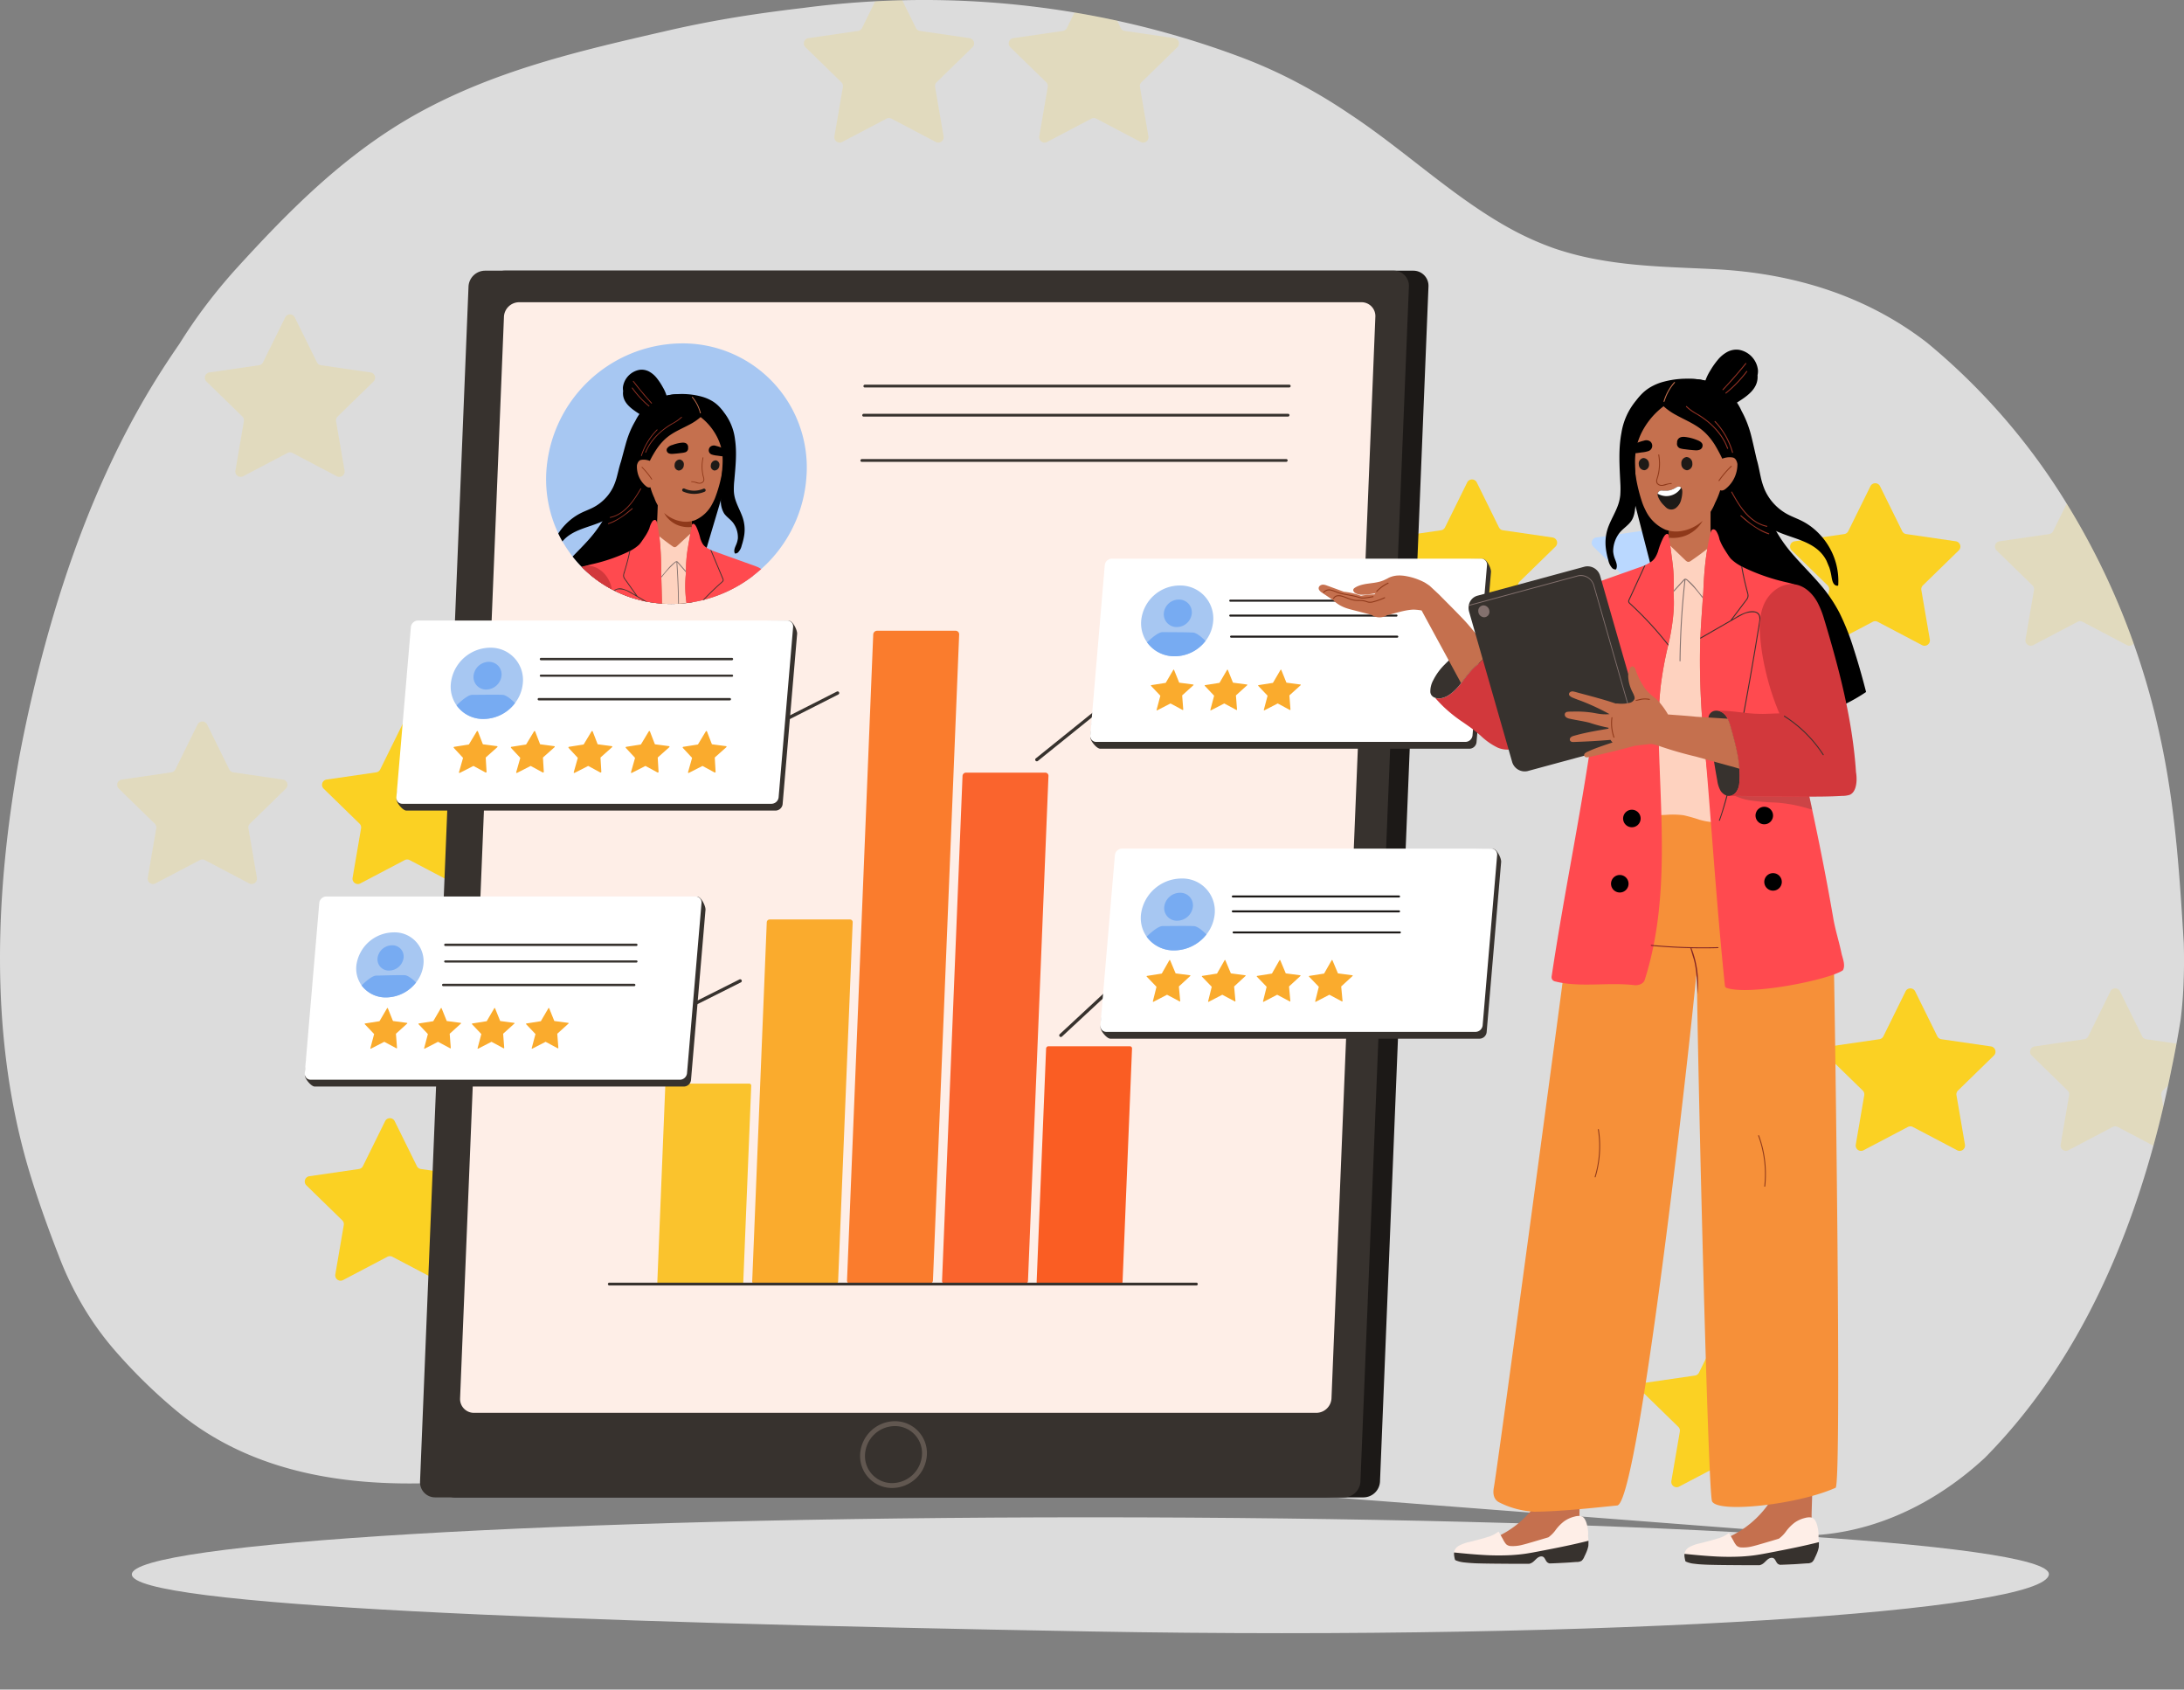 <svg xmlns="http://www.w3.org/2000/svg" id="Component_82_1" data-name="Component 82 &#x2013; 1" width="658.131" height="509" viewBox="0 0 658.131 509"><rect x="0" y="0" width="658.131" height="509" fill="#808080" stroke="none"/><path id="Path_6624" data-name="Path 6624" d="M658.042,283.827c-1.165-19.239-2.387-38.272-6.187-57.44-.76-3.834-1.622-7.675-2.566-11.552-1.761-7.058-3.87-14.057-6.317-20.95a220.749,220.749,0,0,0-20.183-42.175,194.487,194.487,0,0,0-42.2-48.565,100.248,100.248,0,0,0-9.67-6.583c-16.538-9.892-35.1-14.475-53.963-15.462-11.542-.592-23.232-.74-34.615-2.764a90.473,90.473,0,0,1-13.8-3.454,88.839,88.839,0,0,1-13.131-5.842c-13.936-7.6-26.219-18.348-39.176-27.981-3.239-2.409-6.521-4.747-9.88-6.952a165.569,165.569,0,0,0-15.371-9.21,146.569,146.569,0,0,0-16.277-7.382A268.377,268.377,0,0,0,336.662,6.238q-6.4-1.394-12.862-2.477A274.815,274.815,0,0,0,271.89.073q-4.075.093-8.153.311-10.971.582-21.915,2.033-6.77.786-13.507,1.762T214.894,6.387Q208.213,7.619,201.6,9.132c-26.611,6.12-53.1,12.039-77.662,26.1C102.931,47.362,86.654,63.935,70.85,81.3Q66.231,86.447,62.028,92T54.1,103.537q-2.905,4.2-5.619,8.446-1.236,1.94-2.436,3.9-2.579,4.229-4.987,8.578v0c-.493.886-.977,1.777-1.459,2.671q-3.4,6.314-6.457,12.854c-10.814,23.054-18.611,48.016-24.3,73.38Q7.181,220.767,5.788,228.2c-7.178,40.089-8.954,81.965,2.1,121.491,1.39,4.916,2.97,9.794,4.648,14.627s3.464,9.623,5.314,14.358a97.491,97.491,0,0,0,7.547,15.478,91.125,91.125,0,0,0,10.2,13.8q4.1,4.63,8.579,8.973t9.34,8.365c23.824,19.68,54.6,23.084,83.584,21.133,4.277-.28,8.55-.641,12.826-.975a200.6,200.6,0,0,1,25.71-.8c5.4.058,10.831.037,16.271-.043,38.076-.562,76.275-4.034,114.223-.861l242.124,18.642c15.629-1.267,30.206-7.624,42.668-17.146q3.74-2.857,7.217-6.079c25.5-25.781,41.232-59.227,50.775-94h0q1.607-5.855,2.985-11.754.752-3.2,1.437-6.4h0q.539-2.512,1.039-5.025.795-3.784,1.495-7.576.666-3.6,1.247-7.209c.484-3.935.8-7.9.913-11.907.145-3.815.142-7.632.021-11.453" transform="translate(0 0.004)" fill="#dcdcdc"></path><path id="Path_6625" data-name="Path 6625" d="M3057.3,2484.321l-13.361-7.024a1.612,1.612,0,0,0-1.5,0l-13.361,7.024a1.611,1.611,0,0,1-2.338-1.7l2.552-14.878a1.61,1.61,0,0,0-.463-1.426l-10.809-10.536a1.611,1.611,0,0,1,.893-2.748l14.938-2.17a1.611,1.611,0,0,0,1.213-.881l6.68-13.536a1.611,1.611,0,0,1,2.89,0l6.68,13.536a1.611,1.611,0,0,0,1.213.881l14.938,2.17a1.611,1.611,0,0,1,.893,2.748l-10.809,10.536a1.61,1.61,0,0,0-.463,1.426l2.552,14.878a1.611,1.611,0,0,1-2.338,1.7" transform="translate(-2523.086 -2036.465)" fill="#fbd123"></path><path id="Path_6626" data-name="Path 6626" d="M255.285,1375.31l-13.361-7.024a1.612,1.612,0,0,0-1.5,0l-13.361,7.024a1.611,1.611,0,0,1-2.338-1.7l2.552-14.878a1.611,1.611,0,0,0-.463-1.426l-10.809-10.536a1.611,1.611,0,0,1,.893-2.748l14.938-2.171a1.611,1.611,0,0,0,1.213-.881l6.68-13.536a1.611,1.611,0,0,1,2.889,0l6.68,13.536a1.611,1.611,0,0,0,1.213.881l14.938,2.171a1.611,1.611,0,0,1,.893,2.748l-10.809,10.536a1.611,1.611,0,0,0-.463,1.426l2.552,14.878a1.611,1.611,0,0,1-2.338,1.7" transform="translate(-180.203 -1109.174)" fill="#fbd123" opacity="0.16"></path><path id="Path_6627" data-name="Path 6627" d="M632.012,1375.31l-13.361-7.024a1.612,1.612,0,0,0-1.5,0l-13.361,7.024a1.611,1.611,0,0,1-2.338-1.7l2.552-14.878a1.611,1.611,0,0,0-.463-1.426l-10.809-10.536a1.611,1.611,0,0,1,.893-2.748l14.938-2.171a1.611,1.611,0,0,0,1.213-.881l6.68-13.536a1.611,1.611,0,0,1,2.889,0l6.68,13.536a1.611,1.611,0,0,0,1.213.881l14.938,2.171a1.611,1.611,0,0,1,.893,2.748l-10.809,10.536a1.611,1.611,0,0,0-.463,1.426l2.552,14.878a1.611,1.611,0,0,1-2.338,1.7" transform="translate(-495.201 -1109.174)" fill="#fbd123"></path><path id="Path_6628" data-name="Path 6628" d="M3331.835,937.228l-13.361-7.024a1.61,1.61,0,0,0-1.5,0l-13.361,7.024a1.611,1.611,0,0,1-2.338-1.7l2.552-14.878a1.612,1.612,0,0,0-.463-1.426l-10.809-10.536a1.611,1.611,0,0,1,.893-2.748l14.938-2.17a1.612,1.612,0,0,0,1.213-.881l6.68-13.536a1.611,1.611,0,0,1,2.89,0l6.68,13.536a1.612,1.612,0,0,0,1.213.881L3342,905.942a1.611,1.611,0,0,1,.893,2.748l-10.809,10.536a1.611,1.611,0,0,0-.463,1.426l2.551,14.878a1.611,1.611,0,0,1-2.337,1.7" transform="translate(-2752.637 -742.875)" fill="#fbd123"></path><path id="Path_6629" data-name="Path 6629" d="M3710.6,968.057a1.609,1.609,0,0,1-2.045.465L3695.2,961.5a1.608,1.608,0,0,0-1.5,0l-13.361,7.024a1.611,1.611,0,0,1-2.338-1.7l2.551-14.877a1.61,1.61,0,0,0-.463-1.426l-10.809-10.536a1.611,1.611,0,0,1,.894-2.748l14.938-2.171a1.617,1.617,0,0,0,1.214-.882l4.1-8.3a220.736,220.736,0,0,1,20.183,42.175" transform="translate(-3067.633 -774.168)" fill="#fbd123" opacity="0.16"></path><path id="Path_6630" data-name="Path 6630" d="M2590.247,930.244l-13.361-7.024a1.61,1.61,0,0,0-1.5,0l-13.361,7.024a1.611,1.611,0,0,1-2.338-1.7l2.552-14.878a1.611,1.611,0,0,0-.463-1.426l-10.809-10.536a1.611,1.611,0,0,1,.893-2.748l14.938-2.17a1.611,1.611,0,0,0,1.213-.881l6.68-13.536a1.611,1.611,0,0,1,2.889,0l6.68,13.536a1.612,1.612,0,0,0,1.213.881l14.938,2.171a1.611,1.611,0,0,1,.893,2.748L2590.5,912.242a1.611,1.611,0,0,0-.463,1.426l2.552,14.878a1.611,1.611,0,0,1-2.337,1.7" transform="translate(-2132.564 -737.035)" fill="#fbd123"></path><path id="Path_6631" data-name="Path 6631" d="M2966.974,930.244l-13.361-7.024a1.611,1.611,0,0,0-1.5,0l-13.361,7.024a1.611,1.611,0,0,1-2.337-1.7l2.552-14.878a1.611,1.611,0,0,0-.463-1.426l-10.809-10.536a1.611,1.611,0,0,1,.893-2.748l14.938-2.17a1.612,1.612,0,0,0,1.213-.881l6.68-13.536a1.611,1.611,0,0,1,2.889,0l6.68,13.536a1.612,1.612,0,0,0,1.213.881l14.938,2.171a1.611,1.611,0,0,1,.893,2.748l-10.809,10.536a1.611,1.611,0,0,0-.463,1.426l2.552,14.878a1.611,1.611,0,0,1-2.337,1.7" transform="translate(-2447.561 -737.035)" fill="#bad8ff"></path><path id="Path_6632" data-name="Path 6632" d="M3396.435,1865.949l-13.361-7.024a1.611,1.611,0,0,0-1.5,0l-13.361,7.024a1.611,1.611,0,0,1-2.338-1.7l2.552-14.877a1.61,1.61,0,0,0-.463-1.426l-10.809-10.536a1.611,1.611,0,0,1,.893-2.748l14.938-2.17a1.611,1.611,0,0,0,1.213-.881l6.68-13.536a1.611,1.611,0,0,1,2.89,0l6.68,13.536a1.612,1.612,0,0,0,1.213.881l14.938,2.17a1.611,1.611,0,0,1,.893,2.748l-10.809,10.536a1.61,1.61,0,0,0-.463,1.426l2.552,14.877a1.611,1.611,0,0,1-2.338,1.7" transform="translate(-2806.652 -1519.418)" fill="#fbd123"></path><path id="Path_6633" data-name="Path 6633" d="M3777.51,1833.821q-.7,3.791-1.495,7.576-.5,2.513-1.039,5.025h0l-1.566,1.526a1.619,1.619,0,0,0-.463,1.427l.592,3.451q-1.378,5.893-2.985,11.754l-10.753-5.653a1.611,1.611,0,0,0-1.5,0l-13.36,7.024a1.611,1.611,0,0,1-2.338-1.7l2.553-14.877a1.619,1.619,0,0,0-.463-1.427l-10.81-10.536a1.611,1.611,0,0,1,.892-2.748l14.938-2.171a1.6,1.6,0,0,0,1.213-.882l6.681-13.535a1.611,1.611,0,0,1,2.889,0l6.681,13.535a1.608,1.608,0,0,0,1.213.882Z" transform="translate(-3121.65 -1519.421)" fill="#fbd123" opacity="0.16"></path><path id="Path_6634" data-name="Path 6634" d="M1518.331,25.163a1.617,1.617,0,0,0-.463,1.427l2.553,14.877a1.612,1.612,0,0,1-2.338,1.7l-13.36-7.024a1.611,1.611,0,0,0-1.5,0l-13.36,7.024a1.612,1.612,0,0,1-2.338-1.7l2.552-14.877a1.617,1.617,0,0,0-.463-1.427L1478.8,14.627a1.612,1.612,0,0,1,.892-2.749l14.938-2.169a1.613,1.613,0,0,0,1.213-.882l3.972-8.048q4.077-.215,8.153-.311l4.125,8.359a1.615,1.615,0,0,0,1.213.882l14.938,2.171a1.611,1.611,0,0,1,.892,2.748Z" transform="translate(-1236.082 -0.391)" fill="#fbd123" opacity="0.16"></path><path id="Path_6635" data-name="Path 6635" d="M1895.058,43.98a1.618,1.618,0,0,0-.463,1.427l2.552,14.877a1.612,1.612,0,0,1-2.338,1.7l-13.36-7.024a1.611,1.611,0,0,0-1.5,0l-13.361,7.024a1.612,1.612,0,0,1-2.338-1.7l2.552-14.877a1.617,1.617,0,0,0-.463-1.427L1855.53,33.444a1.612,1.612,0,0,1,.892-2.749l14.938-2.169a1.613,1.613,0,0,0,1.213-.882l2.305-4.672q6.459,1.083,12.862,2.477l1.083,2.195a1.616,1.616,0,0,0,1.213.882l14.938,2.171a1.611,1.611,0,0,1,.892,2.748Z" transform="translate(-1551.079 -19.207)" fill="#fbd123" opacity="0.16"></path><path id="Path_6636" data-name="Path 6636" d="M600.23,2104.606l-13.361-7.024a1.612,1.612,0,0,0-1.5,0l-13.361,7.024a1.611,1.611,0,0,1-2.338-1.7l2.552-14.877a1.611,1.611,0,0,0-.463-1.426l-10.809-10.536a1.611,1.611,0,0,1,.893-2.748l14.938-2.17a1.612,1.612,0,0,0,1.213-.881l6.68-13.536a1.611,1.611,0,0,1,2.889,0l6.68,13.536a1.612,1.612,0,0,0,1.213.881l14.938,2.17a1.611,1.611,0,0,1,.893,2.748L600.479,2086.6a1.611,1.611,0,0,0-.463,1.426l2.552,14.877a1.611,1.611,0,0,1-2.338,1.7" transform="translate(-468.626 -1718.97)" fill="#fbd123"></path><path id="Path_6637" data-name="Path 6637" d="M976.957,2104.606l-13.361-7.024a1.612,1.612,0,0,0-1.5,0l-13.361,7.024a1.611,1.611,0,0,1-2.338-1.7l2.552-14.877a1.612,1.612,0,0,0-.464-1.426l-10.809-10.536a1.611,1.611,0,0,1,.893-2.748l14.938-2.17a1.613,1.613,0,0,0,1.213-.881l6.68-13.536a1.611,1.611,0,0,1,2.89,0l6.68,13.536a1.613,1.613,0,0,0,1.213.881l14.938,2.17a1.611,1.611,0,0,1,.893,2.748L977.206,2086.6a1.611,1.611,0,0,0-.463,1.426l2.552,14.877a1.611,1.611,0,0,1-2.338,1.7" transform="translate(-783.624 -1718.97)" fill="#bad8ff"></path><path id="Path_6638" data-name="Path 6638" d="M416.495,626.786l-13.361-7.024a1.612,1.612,0,0,0-1.5,0l-13.361,7.024a1.611,1.611,0,0,1-2.338-1.7l2.552-14.877a1.61,1.61,0,0,0-.463-1.426l-10.809-10.536a1.611,1.611,0,0,1,.893-2.748l14.938-2.171a1.612,1.612,0,0,0,1.213-.881l6.68-13.536a1.611,1.611,0,0,1,2.889,0l6.68,13.536a1.611,1.611,0,0,0,1.213.881L426.66,595.5a1.611,1.611,0,0,1,.893,2.748l-10.809,10.536a1.611,1.611,0,0,0-.463,1.426l2.552,14.877a1.611,1.611,0,0,1-2.338,1.7" transform="translate(-314.998 -483.302)" fill="#fbd123" opacity="0.16"></path><path id="Path_6639" data-name="Path 6639" d="M820.151,2763.094c-.937,11.1-130.945,19.985-288.842,17.195-159.452-2.819-288.842-7.7-288.842-17.195S371.786,2745.9,531.309,2745.9s289.642,7.71,288.842,17.194" transform="translate(-202.737 -2288.794)" fill="#dcdcdc"></path><path id="Path_6640" data-name="Path 6640" d="M1086.875,867.222H813.028a4.552,4.552,0,0,1-4.572-4.765l14.608-360.025a5.021,5.021,0,0,1,4.958-4.765H1101.87a4.552,4.552,0,0,1,4.572,4.765l-14.608,360.025a5.022,5.022,0,0,1-4.959,4.765" transform="translate(-675.981 -416.12)" fill="#1c1917"></path><path id="Path_6641" data-name="Path 6641" d="M1050.875,867.222H777.028a4.552,4.552,0,0,1-4.572-4.765l14.608-360.025a5.021,5.021,0,0,1,4.958-4.765H1065.87a4.552,4.552,0,0,1,4.572,4.765l-14.608,360.025a5.021,5.021,0,0,1-4.958,4.765" transform="translate(-645.88 -416.12)" fill="#37322e"></path><path id="Path_6642" data-name="Path 6642" d="M1104.145,890.256H850.281a4.169,4.169,0,0,1-4.187-4.365l13.221-325.851a4.6,4.6,0,0,1,4.542-4.365H1117.72a4.169,4.169,0,0,1,4.187,4.365l-13.221,325.851a4.6,4.6,0,0,1-4.542,4.365" transform="translate(-707.452 -464.624)" fill="#feeee7"></path><path id="Path_6643" data-name="Path 6643" d="M1591.448,2633.057a9.618,9.618,0,0,1-9.681-10.09,10.55,10.55,0,0,1,10.437-10.03,9.618,9.618,0,0,1,9.681,10.09,10.55,10.55,0,0,1-10.437,10.03m.756-18.645a9.061,9.061,0,0,0-8.964,8.615,8.143,8.143,0,0,0,8.207,8.555,9.061,9.061,0,0,0,8.964-8.615,8.144,8.144,0,0,0-8.208-8.555" transform="translate(-1322.575 -2184.786)" fill="#615750"></path><path id="Path_6644" data-name="Path 6644" d="M1082.777,670.618a40.875,40.875,0,0,1-13.689,28.739q-1.225,1.1-2.531,2.095a41.026,41.026,0,0,1-14.639,7.139q-.216.056-.431.108-1.412.349-2.856.594-1.024.174-2.063.294-1.128.132-2.272.2l-.242.014q-1.047.056-2.105.056-1.394,0-2.76-.1h0a38.708,38.708,0,0,1-4.545-.588c-.247-.047-.492-.1-.738-.149h0a37.544,37.544,0,0,1-8.95-3.107l-.227-.113q-.311-.158-.618-.32a37.1,37.1,0,0,1-8.926-6.6c-.073-.072-.145-.145-.216-.219a36.808,36.808,0,0,1-2.7-3.076,37.257,37.257,0,0,1-3.066-4.563q-.667-1.171-1.25-2.4a38.062,38.062,0,0,1-3.642-18.014,41.224,41.224,0,0,1,40.83-39.238,37.378,37.378,0,0,1,37.645,39.238" transform="translate(-839.711 -527.923)" fill="#a7c7f2"></path><path id="Path_6645" data-name="Path 6645" d="M1100.4,744.557c-.146,1.127-.334,2.251-.552,3.367-.561,2.853-1.332,5.667-2.152,8.466q-.254.867-.512,1.733-1.547,5.2-3.1,10.4l-.644,2.158h0l-.455,1.528q-.943,3.164-1.888,6.327l-.472,1.584c-.019.108-.039.215-.059.323-.4,2.2-.765,4.412-1.157,6.617q-1.024.174-2.063.294-1.128.132-2.272.2l-.242.014q-1.047.056-2.105.056-1.394,0-2.76-.1h0a38.71,38.71,0,0,1-4.546-.588q-.37-.071-.738-.148h0a37.554,37.554,0,0,1-8.951-3.107l-.227-.113q-.311-.158-.618-.32a37.09,37.09,0,0,1-8.927-6.6c-.073-.072-.145-.145-.216-.219a36.851,36.851,0,0,1-2.7-3.076c.86-.888,1.729-1.769,2.584-2.661.2-.2.389-.4.583-.609.292-.308.586-.62.874-.934a40.313,40.313,0,0,0,4.932-6.4q.324-.533.624-1.083a46.428,46.428,0,0,0,3.5-8.616c1.82-5.9,2.946-11.993,5.289-17.741a26.564,26.564,0,0,1,2.319-4.549c.177-.275.363-.543.556-.808.056-.078.113-.155.173-.23a15.369,15.369,0,0,1,1.172-1.392c.089-.1.181-.188.274-.28.058-.058.116-.115.176-.172q.334-.319.689-.609c.056-.047.114-.094.173-.139a11.949,11.949,0,0,1,1.7-1.123c.09-.049.178-.1.269-.142a12.6,12.6,0,0,1,2.452-.943,13.619,13.619,0,0,1,1.791-.358c.318-.042.638-.077.961-.1a22.636,22.636,0,0,1,7.762.7,12.662,12.662,0,0,1,3.072,1.268c.114.064.226.132.334.2a10.225,10.225,0,0,1,1.688,1.335,9.406,9.406,0,0,1,1.02,1.18q.187.254.357.523c2.612,4.418,2.74,9.789,2.038,14.883" transform="translate(-880.488 -605.689)"></path><path id="Path_6646" data-name="Path 6646" d="M1136.77,945.123a41.025,41.025,0,0,1-14.639,7.139q-.216.055-.431.108-1.412.349-2.856.594-1.024.174-2.063.295-1.128.132-2.272.2l-.242.014q-1.047.056-2.106.056-1.393,0-2.76-.1h0a38.684,38.684,0,0,1-4.545-.588q-.37-.07-.737-.148h0a37.557,37.557,0,0,1-8.95-3.107c-.077-.037-.152-.075-.227-.113q-.311-.158-.618-.32a37.163,37.163,0,0,1-6.079-4.024,9.164,9.164,0,0,1,1.994-1.979c.049-.036.1-.072.147-.105a21.567,21.567,0,0,1,5.537-2.771c1.092-.386,2.2-.72,3.313-1.038l.264-.075a57.459,57.459,0,0,0,7.985-2.616q.242-3.576.419-7.151c.006-.11.01-.219.016-.329q.127-2.634.216-5.268s0,0,0,0c.009-.248.018-.5.025-.745,0-.082.007-.164.008-.247.081.016.161.027.241.039a32.948,32.948,0,0,0,3.5.389c1.927.109,3.861,0,5.8-.025.233,0,.464,0,.7,0,.08,0,.162,0,.242,0-.006.082-.01.162-.012.244q-.125,2.567-.209,5.131c-.01.272-.018.542-.028.814,0,.169-.01.338-.016.506v.012c0,.142-.009.285-.012.427q-.091,3.1-.133,6.206a33.009,33.009,0,0,0,4.188,1.568c.726.225,1.457.437,2.189.647l.3.087h0c1.54.442,3.081.882,4.579,1.428a19.322,19.322,0,0,1,5.447,2.877,8.1,8.1,0,0,1,1.832,1.972" transform="translate(-909.924 -771.594)" fill="#c5704e"></path><path id="Path_6647" data-name="Path 6647" d="M1209.736,757.388c-.008.6-.037,1.189-.081,1.782s-.1,1.184-.169,1.774q-.206,1.769-.553,3.521a42.114,42.114,0,0,1-2,6.931,17.619,17.619,0,0,1-.8,1.665A10.575,10.575,0,0,1,1200.9,778a8.2,8.2,0,0,1-4.479.251,9.636,9.636,0,0,1-1.7-.512,10.7,10.7,0,0,1-6.051-6.468c-.267-.569-.506-1.148-.714-1.727s-.385-1.159-.531-1.731q-.4-1.275-.7-2.6t-.5-2.673c-.539-5.249-1.325-11.487,3.084-15.67a12.658,12.658,0,0,1,2.628-2.035c3.836-2.243,8.821-2.544,12.515-.164a10.945,10.945,0,0,1,2.753,2.5,11.7,11.7,0,0,1,2.461,7.185,15.249,15.249,0,0,1,.033,1.571c.022.479.034.964.041,1.455" transform="translate(-991.495 -621.271)" fill="#c5704e"></path><path id="Path_6648" data-name="Path 6648" d="M1082.689,767.491a18.4,18.4,0,0,1-.729,2.92,4.3,4.3,0,0,1-1.121,2.089,1.259,1.259,0,0,1-.851.3.116.116,0,0,1-.1-.061c-.448-.979.194-2,.547-2.935a7.007,7.007,0,0,0,.379-1.538,7.367,7.367,0,0,0-1.352-4.6c-.784-1.081-1.959-1.791-2.752-2.864a7.282,7.282,0,0,1-1.038-4.044c0-.076-.008-.15-.011-.224a60.158,60.158,0,0,1,.346-7.834v0c.059-.73.116-1.46.159-2.19a24.808,24.808,0,0,0,.024-2.989,13.787,13.787,0,0,0-.26-1.961q-.075-.351-.166-.7a16.138,16.138,0,0,0-1.421-3.561,17.756,17.756,0,0,0-4.756-5.6,16.673,16.673,0,0,1-3.329,2.252c-1.773.952-3.628,1.743-5.332,2.825a14.315,14.315,0,0,0-2.519,2.015,18.1,18.1,0,0,0-2.144,2.649,32.042,32.042,0,0,0-1.989,3.459c-.381.753-.743,1.517-1.1,2.28-.066.14-.133.281-.2.421-.016.033-.031.068-.047.1-.038.082-.076.162-.115.244-.119.255-.241.511-.36.767-.229.766-.467,1.529-.73,2.283a24.665,24.665,0,0,1-1.254,3.009,18.67,18.67,0,0,1-3.312,4.7,14.255,14.255,0,0,1-2.181,1.819,14.961,14.961,0,0,1-2.071,1.158c-.22.1-.44.2-.663.3h0l-.178.075c-.082.035-.162.068-.245.1-.453.271-.917.526-1.391.757-.148.073-.3.142-.445.211-4.067,1.866-9.079,2.449-12.039,6.042q-.667-1.171-1.25-2.4.194-.3.4-.584a18.189,18.189,0,0,1,3.966-4.058,16.411,16.411,0,0,1,2.422-1.493c1.068-.537,2.188-.951,3.268-1.466a13.9,13.9,0,0,0,4.926-3.907,13.665,13.665,0,0,0,1.6-2.549,18.527,18.527,0,0,0,1.151-3.31c.307-1.164.566-2.34.908-3.494.082-.277.171-.552.263-.824.055-.2.111-.407.165-.61.411-1.523.81-3.049,1.234-4.565.1-.36.2-.719.313-1.076s.224-.714.349-1.068a27.605,27.605,0,0,1,1.375-3.28q.4-.8.857-1.571a14.433,14.433,0,0,1,3.694-4.751c.063-.055.127-.108.191-.16q.374-.3.768-.584l.205-.142a14.167,14.167,0,0,1,4.584-2.055,13.57,13.57,0,0,1,2.776-.386,13.127,13.127,0,0,1,3.416.332,9.4,9.4,0,0,1,1.528.427l.057.021.053,0a12.864,12.864,0,0,1,8.433,3.511q.2.191.389.392a16.344,16.344,0,0,1,3.967,8.914c.611,4.1.14,8.29-.218,12.426a23.606,23.606,0,0,0-.129,3.185,10.348,10.348,0,0,0,.547,2.8c.57,1.705,1.448,3.275,2.05,4.966a11.366,11.366,0,0,1,.492,5.683" transform="translate(-858.461 -606.052)"></path><path id="Path_6649" data-name="Path 6649" d="M1220.527,989.754q-.034.609-.051,1.216c0,.074,0,.149-.006.223s0,.147-.005.221c0,.135-.007.269-.009.4-.005.213-.008.427-.01.64,0,.062,0,.123,0,.185s0,.124,0,.187,0,.121,0,.182c-.128,1.305-.206,2.613-.211,3.921,0,.212,0,.423.005.633,0,.1,0,.194.007.292,0,.135.008.268.013.4,0,.07.005.141.01.213.011.251.025.5.042.754q.018.286.044.572.012.161.028.323c.008.082.016.165.023.246.015.157.031.313.048.469.008.076.016.151.026.228.014.13.029.26.045.39,0,.025.007.05.009.076.017.131.033.261.051.392.005.051.012.1.02.154q-1.128.132-2.272.2l-.242.014q-1.047.056-2.105.056-1.394,0-2.76-.1c0-.044,0-.088,0-.132,0-.075,0-.152,0-.229v-.011c0-.152-.006-.307-.01-.463,0-.048,0-.1,0-.145-.01-.5-.021-1.015-.034-1.537-.009-.365-.017-.732-.027-1.1,0-.141-.007-.283-.011-.424,0-.168-.009-.336-.013-.5,0-.1-.006-.2-.009-.306s-.005-.2-.009-.3-.006-.21-.01-.314c0-.2-.01-.39-.016-.581-.006-.235-.013-.468-.02-.694,0-.114-.006-.225-.01-.337s-.006-.22-.009-.328c0-.072,0-.144-.006-.213s-.005-.141-.007-.209a.124.124,0,0,1,0-.022.135.135,0,0,0,0-.021c0-.012,0-.027,0-.041a.018.018,0,0,1,0-.009c0-.083,0-.163-.008-.244,0-.051,0-.1-.005-.15-.015-.511-.031-.968-.043-1.355a.089.089,0,0,0,0-.026c.007-1.315-.007-2.628-.049-3.942-.02-.594-.046-1.187-.078-1.782-.081-1.506-.2-3.009-.384-4.5-.014-.119-.029-.238-.044-.355q1.115.911,2.27,1.772.629.471,1.268.924c.2.145.405.3.621.429a.8.8,0,0,0,.7.121,1.791,1.791,0,0,0,.584-.412l.636-.588,1.273-1.175,2.009-1.853c-.022.129-.045.259-.068.386-.221,1.237-.44,2.474-.647,3.712-.155.909-.285,1.818-.381,2.729q-.091.868-.14,1.741" transform="translate(-1013.744 -820.411)" fill="#fed2bf"></path><path id="Path_6650" data-name="Path 6650" d="M1223.522,1035.173h0l-1.1-1.257q-.534-.61-1.07-1.225l-.272-.312c-.055-.064-.111-.138-.171-.2q.256,3.617.383,7.248.09,2.593.112,5.191l-.242.014c0-.174,0-.35,0-.525q-.05-4.176-.268-8.337-.1-1.848-.23-3.7a1.29,1.29,0,0,0-.5.312,29.448,29.448,0,0,0-3.642,3.913c-.136.156-.275.308-.418.459h0a.15.15,0,0,1,0-.022.111.111,0,0,0,0-.021c0-.012,0-.027,0-.041a.023.023,0,0,1,0-.009c0-.083,0-.163-.008-.244.681-.744,1.308-1.54,1.966-2.3a14.225,14.225,0,0,1,1.979-1.943,1.472,1.472,0,0,1,.594-.35h.016a.424.424,0,0,1,.245.033.72.72,0,0,1,.241.192c.379.424.748.858,1.123,1.286l1.271,1.458c0,.062,0,.124,0,.186s0,.124,0,.187" transform="translate(-1016.824 -862.754)" fill="#83716e"></path><path id="Path_6651" data-name="Path 6651" d="M1094.868,981.152a38.686,38.686,0,0,1-4.545-.588q-.37-.07-.738-.148h0a37.551,37.551,0,0,1-8.951-3.107l-.227-.113q-.311-.158-.618-.32a37.1,37.1,0,0,1-8.927-6.6,6.563,6.563,0,0,1,1.1-.491,19.307,19.307,0,0,1,2.134-.566,51.96,51.96,0,0,0,10.958-3.835c.091-.042.182-.085.271-.13.05-.022.1-.047.148-.072.065-.043.133-.084.2-.126a11.3,11.3,0,0,0,2.364-1.706,11.127,11.127,0,0,0,.875-1.162c.275-.395.548-.792.813-1.194a14.355,14.355,0,0,0,1.349-2.493,6.569,6.569,0,0,1,.949-2.169c.234-.254.608-.5.938-.314a.631.631,0,0,1,.187.16h0a1.453,1.453,0,0,1,.238.6c.007.032.013.064.02.1q.3,1.466.511,2.953.074.516.14,1.038c.015.118.03.236.044.355.181,1.493.3,3,.384,4.5.031.595.058,1.188.077,1.781.042,1.314.056,2.627.049,3.942a.093.093,0,0,1,0,.026c.011.387.027.844.043,1.355l.005.15c0,.081,0,.161.007.244a.018.018,0,0,0,0,.009c0,.014,0,.028,0,.041a.121.121,0,0,1,0,.021.114.114,0,0,1,0,.021c0,.069,0,.138.006.21s0,.141.006.213c0,.108.006.218.009.328s.007.223.01.337c.007.226.014.459.02.694.006.192.012.385.016.581,0,.1.006.209.01.314s.005.2.009.3.005.2.009.306c0,.167.009.335.013.5,0,.141.007.283.011.424.01.368.018.735.027,1.1.013.522.025,1.037.034,1.537,0,.048,0,.1,0,.145,0,.156.006.311.01.463v.011c0,.077,0,.153,0,.229,0,.045,0,.088,0,.132" transform="translate(-895.393 -799.316)" fill="#ff4a4f"></path><path id="Path_6652" data-name="Path 6652" d="M1139.027,1028.017q-.37-.07-.738-.148h0q-.857-.505-1.713-1.008l-.145-.087-.376-.221c-.849-.507-1.694-1.029-2.575-1.483a5.306,5.306,0,0,0-3.193-.742,1.68,1.68,0,0,0-.948.435l-.227-.113c.025-.029.052-.057.08-.084a2.989,2.989,0,0,1,2.719-.379,10.942,10.942,0,0,1,2.883,1.339l.914.537q-.569-.8-1.134-1.592-.785-1.1-1.568-2.2c-.255-.356-.512-.714-.764-1.074a1.652,1.652,0,0,1-.359-1.065,5.161,5.161,0,0,1,.292-1.19q.2-.655.392-1.313.367-1.282.689-2.58c.052-.21.1-.422.152-.632q.186-.785.353-1.571c.091-.042.181-.085.271-.13-.109.532-.229,1.062-.351,1.59l-.009.036c-.4,1.718-.893,3.415-1.4,5.109a1.756,1.756,0,0,0-.044,1.24,6.707,6.707,0,0,0,.7,1.048q.76,1.065,1.518,2.132.894,1.253,1.784,2.505l1.66.977,1.141.671" transform="translate(-944.098 -846.769)" fill="#3d322d"></path><path id="Path_6653" data-name="Path 6653" d="M1283.042,976.584q-1.225,1.1-2.531,2.095a41.023,41.023,0,0,1-14.639,7.139q-.216.056-.431.108-1.412.349-2.856.594-1.024.174-2.063.294c-.008-.051-.015-.1-.02-.153-.018-.131-.034-.261-.051-.392,0-.026-.005-.051-.009-.075-.016-.13-.03-.26-.045-.39-.009-.077-.017-.152-.025-.228-.017-.156-.033-.312-.048-.469-.008-.082-.016-.165-.023-.246q-.016-.161-.028-.323-.024-.286-.044-.572c-.017-.25-.032-.5-.042-.753,0-.072-.007-.142-.01-.213-.006-.134-.01-.267-.013-.4,0-.1,0-.194-.007-.292,0-.21-.006-.422-.005-.633,0-1.308.083-2.615.211-3.921,0-.061,0-.121,0-.182h0c0-.062,0-.124,0-.186s0-.124,0-.186c0-.213,0-.427.01-.64,0-.135,0-.269.009-.4,0-.074,0-.147.005-.221s0-.148.007-.223q.017-.607.051-1.216.049-.872.14-1.741c.1-.912.226-1.82.38-2.729.207-1.237.426-2.474.647-3.712l.068-.386c.022-.123.042-.246.065-.369l.2-1.132c.031-.172.055-.348.083-.522.023-.147.05-.292.086-.434v-.012c.006-.026.013-.045.02-.069.057-.208.194-.447.436-.452a.4.4,0,0,1,.177.035,1.273,1.273,0,0,1,.478.434,4.881,4.881,0,0,1,.485.937c.15.351.292.706.418,1.066a17.159,17.159,0,0,1,.588,2.028c.058.16.117.318.179.478a5.987,5.987,0,0,0,.58,1.17,3.515,3.515,0,0,0,.94.928c.064.045.129.088.2.129h0c.2.126.4.244.61.358.12.067.239.134.358.2l.114.062q.12.069.24.134c.032.012.065.022.1.035q2.883,1.037,5.767,2.072,2.122.761,4.24,1.524l2.109.756c.6.215,1.2.416,1.778.671a5.319,5.319,0,0,1,1.114.633" transform="translate(-1053.665 -805.149)" fill="#ff4a4f"></path><path id="Path_6654" data-name="Path 6654" d="M1298.662,1020.08a1.279,1.279,0,0,1-.345.422c-.358.321-.718.641-1.074.965q-1.07.98-2.106,1.988-1.158,1.126-2.272,2.29-.216.056-.431.108.89-.939,1.809-1.852,1.005-1,2.043-1.971.53-.5,1.066-.982l.529-.475a4.122,4.122,0,0,0,.473-.445.569.569,0,0,0,.023-.636c-.093-.23-.192-.459-.288-.688-.192-.458-.385-.917-.575-1.373q-.58-1.388-1.163-2.776-.5-1.207-1.008-2.41-.327-.778-.652-1.557.12.069.24.134c.032.012.065.022.1.035l.617,1.475h0l.668,1.6q.583,1.4,1.173,2.8c.2.468.39.934.587,1.4.189.452.4.9.568,1.36a.77.77,0,0,1,.019.589" transform="translate(-1080.66 -845.078)" fill="#3d322d"></path><path id="Path_6655" data-name="Path 6655" d="M1271.335,847.982a11.675,11.675,0,0,1,2.061.451,1.37,1.37,0,0,0,1.418-.523,1.494,1.494,0,0,0-.026-1.083c-.1-.369-.186-.741-.252-1.119a12.418,12.418,0,0,1-.184-2.28,12.684,12.684,0,0,1,.3-2.572c.034-.153.265-.088.231.065a12.231,12.231,0,0,0-.08,4.889c.073.384.177.757.269,1.135a1.527,1.527,0,0,1-.037,1.054,1.476,1.476,0,0,1-1.348.7c-.824.01-1.534-.5-2.362-.469-.156.006-.146-.237.01-.243" transform="translate(-1062.915 -703.001)" fill="#8f391a"></path><path id="Path_6656" data-name="Path 6656" d="M1221.226,942.852c.021.043.045.085.068.127a8.109,8.109,0,0,0,4.061,3.592,8.638,8.638,0,0,0,4.2.532c.008-.315.019-.629.028-.944.009-.272.018-.542.028-.814a8.174,8.174,0,0,1-3.573,0,9.736,9.736,0,0,1-1.7-.511,10.385,10.385,0,0,1-3.117-1.977" transform="translate(-1021.119 -788.358)" fill="#8f391a"></path><path id="Path_6657" data-name="Path 6657" d="M1303.455,820.713a1.348,1.348,0,0,0,.877,1.071,6.561,6.561,0,0,0,1.66.338l.926.135a3.7,3.7,0,0,0,.821.062,1.167,1.167,0,0,0,1.075-.776,1.283,1.283,0,0,0-.447-1.3,11.378,11.378,0,0,0-2.8-1.072,1.714,1.714,0,0,0-1.636.267,1.474,1.474,0,0,0-.474,1.281" transform="translate(-1089.864 -684.864)"></path><path id="Path_6658" data-name="Path 6658" d="M1174.162,853.208c1.217.88,2.188-.32,2.818-1.864a11.833,11.833,0,0,0,.513-1.595c1.107-2.885-2.284-5.019-4.9-4.56-.709.083-1.144.876-1.292,1.645a7.515,7.515,0,0,0,.122,1.818,7.42,7.42,0,0,0,2.741,4.555" transform="translate(-979.364 -706.645)" fill="#c5704e"></path><path id="Path_6659" data-name="Path 6659" d="M1180.164,858.371a22.916,22.916,0,0,1,2.953,3.635c.084.128-.131.25-.214.122a22.621,22.621,0,0,0-2.917-3.586c-.109-.109.07-.28.178-.172" transform="translate(-986.608 -717.691)" fill="#8f391a"></path><path id="Path_6660" data-name="Path 6660" d="M1226.678,817.059a2.5,2.5,0,0,0,1.123.121c.422-.026.843-.062,1.264-.106s.846-.094,1.27-.152a6.339,6.339,0,0,0,1.217-.222,1.25,1.25,0,0,0,.842-1.4,1.288,1.288,0,0,0-.263-.984c-.5-.638-1.418-.542-2.152-.428a11.593,11.593,0,0,0-2.349.626,2.7,2.7,0,0,0-1.618,1.1,1.1,1.1,0,0,0,.667,1.447" transform="translate(-1025.043 -680.453)"></path><path id="Path_6661" data-name="Path 6661" d="M1309.777,847.99a1.528,1.528,0,0,1-1.509,1.4,1.349,1.349,0,0,1-1.033-1.664,1.527,1.527,0,0,1,1.509-1.4,1.349,1.349,0,0,1,1.033,1.664" transform="translate(-1093.015 -707.644)" fill="#1e1a17"></path><path id="Path_6662" data-name="Path 6662" d="M1243.38,846.5a1.65,1.65,0,0,1-1.52,1.627,1.454,1.454,0,0,1-1.248-1.706,1.65,1.65,0,0,1,1.52-1.627,1.454,1.454,0,0,1,1.248,1.706" transform="translate(-1037.322 -706.368)" fill="#1e1a17"></path><path id="Path_6663" data-name="Path 6663" d="M1078.685,1047.324a37.091,37.091,0,0,1-8.926-6.6c-.073-.072-.145-.145-.216-.219a6,6,0,0,1,1.316-.272l.177-.014a6.276,6.276,0,0,1,3.711.994,8.378,8.378,0,0,1,2.51,2.456,9.782,9.782,0,0,1,1.428,3.652" transform="translate(-894.29 -869.764)" fill="#d2383c"></path><path id="Path_6664" data-name="Path 6664" d="M1145.582,686.095c-.44,3.5,2.6,5.407,4.971,6.967a11.045,11.045,0,0,0,1.556.851,6.565,6.565,0,0,0,1.708.5,4.612,4.612,0,0,0,3.239-.655,5.321,5.321,0,0,0,1.816-5.559,12.153,12.153,0,0,0-1.387-3.346,18.092,18.092,0,0,0-1.785-2.677,7.575,7.575,0,0,0-2.344-1.974,4.95,4.95,0,0,0-1.409-.469,4.555,4.555,0,0,0-1.5-.006,6.157,6.157,0,0,0-4.922,5.187,4.821,4.821,0,0,0,.062,1.181" transform="translate(-957.808 -568.298)"></path><path id="Path_6665" data-name="Path 6665" d="M1272.634,729.481a11.946,11.946,0,0,1,2.446,4.737.124.124,0,0,1-.073.223.1.1,0,0,1-.091-.047.106.106,0,0,1-.062-.075,11.677,11.677,0,0,0-2.4-4.666c-.1-.116.079-.289.178-.172" transform="translate(-1063.93 -609.917)" fill="#c5704e"></path><path id="Path_6666" data-name="Path 6666" d="M1186.6,777.074a15.78,15.78,0,0,1,3.191-4.879,21.485,21.485,0,0,1,4.644-3.675,14.594,14.594,0,0,0,3.016-2.054.119.119,0,1,1,.165.171,12.075,12.075,0,0,1-2.588,1.812,25.3,25.3,0,0,0-2.493,1.626,18.707,18.707,0,0,0-4.123,4.178,14.491,14.491,0,0,0-1.58,2.885c-.059.146-.291.083-.231-.065" transform="translate(-992.155 -640.844)" fill="#953224"></path><path id="Path_6667" data-name="Path 6667" d="M1178.839,797.358a19.782,19.782,0,0,1,3.41-6.316,20.065,20.065,0,0,1,1.355-1.52c.112-.114.276.058.164.172a19.641,19.641,0,0,0-3.992,5.868,19.349,19.349,0,0,0-.706,1.861c-.048.15-.28.086-.231-.065" transform="translate(-985.672 -660.121)" fill="#953224"></path><path id="Path_6668" data-name="Path 6668" d="M1164.144,700.272q2.026,2.666,4.236,5.184.63.717,1.274,1.421c.1.113-.075.285-.178.172q-2.259-2.47-4.34-5.1-.593-.748-1.17-1.509c-.092-.121.086-.293.178-.172" transform="translate(-973.219 -585.492)" fill="#953224"></path><path id="Path_6669" data-name="Path 6669" d="M1162.177,712.6a28.9,28.9,0,0,0,3.792,4.337q.6.564,1.236,1.092c.117.1-.062.269-.179.172a29.042,29.042,0,0,1-4.085-4.178q-.507-.636-.979-1.3c-.089-.125.127-.246.215-.122" transform="translate(-971.549 -595.788)" fill="#953224"></path><path id="Path_6670" data-name="Path 6670" d="M1121.626,906.562c3.289-.691,5.733-3.313,7.538-6.02.556-.834,1.072-1.692,1.584-2.553a.119.119,0,1,1,.2.122c-1.747,2.939-3.675,6.009-6.752,7.725a8.992,8.992,0,0,1-2.52.96.12.12,0,0,1-.055-.234" transform="translate(-937.762 -750.796)" fill="#953224"></path><path id="Path_6671" data-name="Path 6671" d="M1118.138,938.878a18.022,18.022,0,0,0,5.694-3.32c.494-.393.981-.8,1.468-1.2.122-.1.287.07.165.171a28.372,28.372,0,0,1-5.537,3.889,12.551,12.551,0,0,1-1.734.692c-.151.047-.205-.187-.055-.234" transform="translate(-934.848 -781.231)" fill="#953224"></path><path id="Path_6672" data-name="Path 6672" d="M1254.783,898.954a8.078,8.078,0,0,0,6.593.051.494.494,0,0,0,.176-.673.5.5,0,0,0-.673-.176,7,7,0,0,1-5.6-.051.505.505,0,0,0-.672.176.5.5,0,0,0,.176.672" transform="translate(-1048.977 -750.894)" fill="#1e1a17"></path><path id="Path_6673" data-name="Path 6673" d="M1710.631,844.849h-127.9a.4.4,0,0,1-.4-.421.444.444,0,0,1,.438-.421h127.9a.4.4,0,0,1,.4.421.443.443,0,0,1-.438.421" transform="translate(-1323.05 -705.709)" fill="#37322e"></path><path id="Path_6674" data-name="Path 6674" d="M1714.007,761.64h-127.9a.4.4,0,0,1-.4-.421.443.443,0,0,1,.438-.421h127.9a.4.4,0,0,1,.4.421.444.444,0,0,1-.438.421" transform="translate(-1325.874 -636.135)" fill="#37322e"></path><path id="Path_6675" data-name="Path 6675" d="M1716.178,708.1h-127.9a.4.4,0,0,1-.4-.421.444.444,0,0,1,.438-.421h127.9a.4.4,0,0,1,.4.421.444.444,0,0,1-.438.421" transform="translate(-1327.689 -591.368)" fill="#37322e"></path><path id="Path_6676" data-name="Path 6676" d="M1582.443,1356.479h-23.651a1.072,1.072,0,0,1-1.076-1.122l7.895-194.576a1.182,1.182,0,0,1,1.167-1.122h23.651a1.072,1.072,0,0,1,1.076,1.122l-7.895,194.576a1.182,1.182,0,0,1-1.167,1.122" transform="translate(-1302.471 -969.64)" fill="#fa7c2d"></path><path id="Path_6677" data-name="Path 6677" d="M1757.337,1574.614h-23.91a.948.948,0,0,1-.952-.993l6.171-152.087a1.046,1.046,0,0,1,1.033-.993h23.91a.948.948,0,0,1,.952.993l-6.171,152.087a1.046,1.046,0,0,1-1.033.993" transform="translate(-1448.595 -1187.774)" fill="#fa642d"></path><path id="Path_6678" data-name="Path 6678" d="M1408.33,1800.339h-24.219a.8.8,0,0,1-.8-.838l4.388-108.161a.883.883,0,0,1,.872-.838h24.219a.8.8,0,0,1,.8.838L1409.2,1799.5a.883.883,0,0,1-.872.838" transform="translate(-1156.64 -1413.5)" fill="#faab2d"></path><path id="Path_6679" data-name="Path 6679" d="M1234.129,2052.7h-24.652a.593.593,0,0,1-.6-.621l2.4-59.139a.655.655,0,0,1,.647-.621h24.652a.594.594,0,0,1,.6.621l-2.4,59.139a.655.655,0,0,1-.647.621" transform="translate(-1010.795 -1665.865)" fill="#fac32d"></path><path id="Path_6680" data-name="Path 6680" d="M1931.644,1995.261H1907.1a.647.647,0,0,1-.649-.677l2.852-70.285a.713.713,0,0,1,.7-.677h24.541a.647.647,0,0,1,.649.677l-2.852,70.285a.713.713,0,0,1-.7.677" transform="translate(-1594.066 -1608.422)" fill="#fa5d23"></path><path id="Path_6681" data-name="Path 6681" d="M1123.863,1281.28h-59.715a.492.492,0,1,1,0-.983h59.6l17.781-9.013a.492.492,0,1,1,.444.877l-17.885,9.066a.492.492,0,0,1-.222.053" transform="translate(-889.368 -1062.929)" fill="#37322e"></path><path id="Path_6682" data-name="Path 6682" d="M1013.165,1808.554h-50.8a.492.492,0,1,1,0-.983h50.683l14.021-7.034a.492.492,0,1,1,.441.879l-14.125,7.086a.49.49,0,0,1-.22.052" transform="translate(-804.264 -1505.46)" fill="#37322e"></path><path id="Path_6683" data-name="Path 6683" d="M1904.273,1318.9a.492.492,0,0,1-.309-.875l17.137-13.8a.492.492,0,0,1,.3-.109l62.981-1.05a.486.486,0,0,1,.5.483.491.491,0,0,1-.483.5l-62.813,1.047-17.006,13.7a.489.489,0,0,1-.308.109" transform="translate(-1591.832 -1089.551)" fill="#37322e"></path><path id="Path_6684" data-name="Path 6684" d="M1948.463,1834.134a.492.492,0,0,1-.335-.852l13.85-12.856a.492.492,0,0,1,.331-.131l56.416-.355h0a.492.492,0,0,1,0,.983l-56.225.354L1948.8,1834a.49.49,0,0,1-.334.131" transform="translate(-1628.781 -1521.728)" fill="#37322e"></path><path id="Path_6685" data-name="Path 6685" d="M843.347,1198.678H732.1c-1.081,0-3.07-2.419-2.978-3.5l5.549-49.74a2.189,2.189,0,0,1,2.133-1.967l110.67-1.945c1.081,0,2.471,2.83,2.378,3.912l-4.368,51.273a2.189,2.189,0,0,1-2.133,1.967" transform="translate(-609.644 -954.478)" fill="#37322e"></path><path id="Path_6686" data-name="Path 6686" d="M841.985,1196.076H730.734a1.783,1.783,0,0,1-1.8-1.967l4.369-51.273a2.19,2.19,0,0,1,2.133-1.967H846.689a1.782,1.782,0,0,1,1.8,1.967l-4.368,51.273a2.189,2.189,0,0,1-2.133,1.967" transform="translate(-609.489 -953.927)" fill="#fff"></path><path id="Path_6687" data-name="Path 6687" d="M674.879,1706.025H563.628c-1.081,0-3.07-2.419-2.978-3.5l5.549-49.739a2.19,2.19,0,0,1,2.133-1.967L679,1648.873c1.081,0,2.47,2.83,2.378,3.912l-4.368,51.273a2.19,2.19,0,0,1-2.133,1.967" transform="translate(-468.781 -1378.692)" fill="#37322e"></path><path id="Path_6688" data-name="Path 6688" d="M673.518,1703.422H562.267a1.783,1.783,0,0,1-1.8-1.967l4.368-51.273a2.189,2.189,0,0,1,2.133-1.967H678.222a1.783,1.783,0,0,1,1.8,1.967l-4.368,51.273a2.189,2.189,0,0,1-2.133,1.967" transform="translate(-468.626 -1378.142)" fill="#fff"></path><path id="Path_6689" data-name="Path 6689" d="M2138.093,1618.035H2026.842c-1.081,0-3.07-2.418-2.978-3.5l5.548-49.74a2.189,2.189,0,0,1,2.133-1.967l110.671-1.945c1.081,0,2.47,2.83,2.378,3.912l-4.368,51.273a2.19,2.19,0,0,1-2.133,1.967" transform="translate(-1692.236 -1305.12)" fill="#37322e"></path><path id="Path_6690" data-name="Path 6690" d="M2136.731,1615.432H2025.48a1.783,1.783,0,0,1-1.8-1.967l4.368-51.273a2.189,2.189,0,0,1,2.133-1.967h111.251a1.783,1.783,0,0,1,1.8,1.967l-4.368,51.273a2.19,2.19,0,0,1-2.133,1.967" transform="translate(-1692.081 -1304.569)" fill="#fff"></path><path id="Path_6691" data-name="Path 6691" d="M2119.472,1084.921H2008.221c-1.081,0-3.07-2.419-2.978-3.5l5.549-49.74a2.189,2.189,0,0,1,2.133-1.967l110.67-1.945c1.081,0,2.47,2.83,2.378,3.912l-4.368,51.273a2.19,2.19,0,0,1-2.133,1.967" transform="translate(-1676.666 -859.36)" fill="#37322e"></path><path id="Path_6692" data-name="Path 6692" d="M2118.111,1082.318H2006.86a1.783,1.783,0,0,1-1.8-1.967l4.368-51.273a2.189,2.189,0,0,1,2.133-1.967h111.25a1.782,1.782,0,0,1,1.8,1.967l-4.368,51.273a2.189,2.189,0,0,1-2.133,1.967" transform="translate(-1676.512 -858.811)" fill="#fff"></path><path id="Path_6693" data-name="Path 6693" d="M850.618,1201.561a11.51,11.51,0,0,1-2.35,5.949,12.024,12.024,0,0,1-9.455,4.782,9.7,9.7,0,0,1-9.878-10.738,12.041,12.041,0,0,1,11.805-10.733,9.706,9.706,0,0,1,9.878,10.739" transform="translate(-693.071 -995.696)" fill="#a7c7f2"></path><path id="Path_6694" data-name="Path 6694" d="M857.293,1279.786a12.024,12.024,0,0,1-9.455,4.782,9.842,9.842,0,0,1-8.153-4.1c1.272-1.262,3.411-3.17,4.691-3.17,1.913,0,7.086-.094,9.183,0,1.018.045,2.49,1.251,3.735,2.481" transform="translate(-702.095 -1067.972)" fill="#77abf2"></path><path id="Path_6695" data-name="Path 6695" d="M879.219,1221a4.677,4.677,0,0,1-4.585,4.168A3.77,3.77,0,0,1,870.8,1221a4.677,4.677,0,0,1,4.586-4.168,3.769,3.769,0,0,1,3.837,4.171" transform="translate(-728.096 -1017.441)" fill="#77abf2"></path><path id="Path_6696" data-name="Path 6696" d="M675.35,1723.9a10.568,10.568,0,0,1-2.218,5.452,11.563,11.563,0,0,1-8.836,4.494,9.036,9.036,0,0,1-7.581-3.611,8.719,8.719,0,0,1-1.577-6.022,11.42,11.42,0,0,1,11.054-9.948,8.713,8.713,0,0,1,9.158,9.635" transform="translate(-547.75 -1433.37)" fill="#a7c7f2"></path><path id="Path_6697" data-name="Path 6697" d="M681.41,1795.035a11.564,11.564,0,0,1-8.836,4.494,9.036,9.036,0,0,1-7.581-3.611c1.192-1.168,3.194-2.937,4.387-2.955,1.783-.028,6.606-.19,8.56-.132.949.026,2.315,1.1,3.47,2.2" transform="translate(-556.029 -1499.05)" fill="#77abf2"></path><path id="Path_6698" data-name="Path 6698" d="M702.09,1741.73a4.435,4.435,0,0,1-4.294,3.863,3.384,3.384,0,0,1-3.557-3.742,4.435,4.435,0,0,1,4.294-3.863,3.384,3.384,0,0,1,3.558,3.742" transform="translate(-580.468 -1453.205)" fill="#77abf2"></path><path id="Path_6699" data-name="Path 6699" d="M2120.21,1087.276a11.159,11.159,0,0,1-2.3,5.882,11.76,11.76,0,0,1-9.42,4.623,10.109,10.109,0,0,1-8.187-4.188,9.944,9.944,0,0,1-1.777-6.627,11.7,11.7,0,0,1,11.724-10.507,9.923,9.923,0,0,1,9.964,10.817" transform="translate(-1754.632 -900.071)" fill="#a7c7f2"></path><path id="Path_6700" data-name="Path 6700" d="M2127.159,1164.849a11.758,11.758,0,0,1-9.42,4.622,10.108,10.108,0,0,1-8.187-4.188c1.263-1.237,3.387-3.1,4.667-3.086,1.913.027,7.087.006,9.185.131,1.018.059,2.5,1.278,3.755,2.52" transform="translate(-1763.886 -971.762)" fill="#77abf2"></path><path id="Path_6701" data-name="Path 6701" d="M2148.685,1106.489a4.542,4.542,0,0,1-4.554,4.081,3.854,3.854,0,0,1-3.87-4.2,4.542,4.542,0,0,1,4.554-4.081,3.854,3.854,0,0,1,3.87,4.2" transform="translate(-1789.55 -921.668)" fill="#77abf2"></path><path id="Path_6702" data-name="Path 6702" d="M2120.216,1626.01a11.613,11.613,0,0,1-2.461,6,12.482,12.482,0,0,1-9.726,4.813,10.036,10.036,0,0,1-8.311-4.144,9.814,9.814,0,0,1-1.705-6.7,12.383,12.383,0,0,1,12.187-10.815,9.763,9.763,0,0,1,10.015,10.849" transform="translate(-1754.193 -1350.504)" fill="#a7c7f2"></path><path id="Path_6703" data-name="Path 6703" d="M2126.731,1704.944a12.483,12.483,0,0,1-9.726,4.813,10.037,10.037,0,0,1-8.311-4.144c1.314-1.272,3.522-3.194,4.833-3.192,1.958,0,7.257-.086,9.4.014,1.042.047,2.538,1.265,3.8,2.509" transform="translate(-1763.168 -1423.438)" fill="#77abf2"></path><path id="Path_6704" data-name="Path 6704" d="M2149.662,1645.613a4.809,4.809,0,0,1-4.734,4.2,3.792,3.792,0,0,1-3.89-4.213,4.81,4.81,0,0,1,4.734-4.2,3.792,3.792,0,0,1,3.89,4.213" transform="translate(-1790.195 -1372.442)" fill="#77abf2"></path><path id="Path_6705" data-name="Path 6705" d="M843.857,1356.56l-3.564-1.932a.192.192,0,0,0-.178,0l-4.011,2.043a.172.172,0,0,1-.255-.2l1.2-4.22a.175.175,0,0,0-.036-.169l-2.729-2.936a.207.207,0,0,1,.143-.328l4.3-.677a.226.226,0,0,0,.156-.107l2.324-3.858a.192.192,0,0,1,.344-.005l1.463,3.8a.161.161,0,0,0,.133.1l4.166.552a.18.18,0,0,1,.07.325l-3.4,3.026a.215.215,0,0,0-.074.17l.25,4.2a.216.216,0,0,1-.3.206" transform="translate(-697.539 -1123.836)" fill="#faab2d"></path><path id="Path_6706" data-name="Path 6706" d="M949.124,1356.56l-3.564-1.932a.192.192,0,0,0-.178,0l-4.011,2.043a.172.172,0,0,1-.255-.2l1.2-4.22a.175.175,0,0,0-.036-.169l-2.729-2.936a.207.207,0,0,1,.143-.328l4.3-.677a.226.226,0,0,0,.156-.107l2.324-3.858a.192.192,0,0,1,.344-.005l1.463,3.8a.161.161,0,0,0,.133.1l4.166.552a.18.18,0,0,1,.07.325l-3.4,3.026a.214.214,0,0,0-.074.17l.25,4.2a.215.215,0,0,1-.3.206" transform="translate(-785.557 -1123.836)" fill="#faab2d"></path><path id="Path_6707" data-name="Path 6707" d="M1054.9,1356.56l-3.564-1.932a.192.192,0,0,0-.178,0l-4.011,2.043a.172.172,0,0,1-.255-.2l1.2-4.22a.175.175,0,0,0-.036-.169l-2.729-2.936a.207.207,0,0,1,.143-.328l4.3-.677a.226.226,0,0,0,.156-.107l2.324-3.858a.192.192,0,0,1,.344-.005l1.464,3.8a.161.161,0,0,0,.133.1l4.166.552a.18.18,0,0,1,.07.325l-3.4,3.026a.215.215,0,0,0-.074.17l.25,4.2a.215.215,0,0,1-.3.206" transform="translate(-873.997 -1123.836)" fill="#faab2d"></path><path id="Path_6708" data-name="Path 6708" d="M1160.2,1356.56l-3.564-1.932a.192.192,0,0,0-.178,0l-4.011,2.043a.172.172,0,0,1-.255-.2l1.2-4.22a.175.175,0,0,0-.036-.169l-2.729-2.936a.207.207,0,0,1,.143-.328l4.3-.677a.227.227,0,0,0,.156-.107l2.324-3.858a.192.192,0,0,1,.344-.005l1.463,3.8a.161.161,0,0,0,.132.1l4.166.552a.18.18,0,0,1,.07.325l-3.4,3.026a.214.214,0,0,0-.074.17l.25,4.2a.215.215,0,0,1-.3.206" transform="translate(-962.048 -1123.836)" fill="#faab2d"></path><path id="Path_6709" data-name="Path 6709" d="M1265.089,1356.56l-3.564-1.932a.192.192,0,0,0-.179,0l-4.011,2.043a.172.172,0,0,1-.255-.2l1.2-4.22a.175.175,0,0,0-.036-.169l-2.729-2.936a.207.207,0,0,1,.143-.328l4.3-.677a.226.226,0,0,0,.156-.107l2.324-3.858a.192.192,0,0,1,.344-.005l1.463,3.8a.161.161,0,0,0,.132.1l4.166.552a.18.18,0,0,1,.07.325l-3.4,3.026a.215.215,0,0,0-.074.17l.25,4.2a.216.216,0,0,1-.3.206" transform="translate(-1049.749 -1123.836)" fill="#faab2d"></path><path id="Path_6710" data-name="Path 6710" d="M2126.128,1243.326l-3.587-1.925a.127.127,0,0,0-.118,0l-3.961,2.037a.115.115,0,0,1-.172-.131l1.118-4.206a.117.117,0,0,0-.026-.112l-2.772-2.926a.136.136,0,0,1,.091-.217l4.277-.674a.147.147,0,0,0,.1-.071l2.248-3.845a.127.127,0,0,1,.228,0l1.526,3.789a.11.11,0,0,0,.089.068l4.162.55a.12.12,0,0,1,.05.215l-3.334,3.016a.14.14,0,0,0-.047.113l.324,4.185a.14.14,0,0,1-.2.136" transform="translate(-1769.762 -1029.445)" fill="#faab2d"></path><path id="Path_6711" data-name="Path 6711" d="M2225.022,1243.326l-3.587-1.925a.127.127,0,0,0-.118,0l-3.961,2.037a.115.115,0,0,1-.171-.131l1.118-4.206a.117.117,0,0,0-.026-.112l-2.772-2.926a.136.136,0,0,1,.091-.217l4.277-.674a.148.148,0,0,0,.1-.071l2.248-3.845a.127.127,0,0,1,.228,0l1.526,3.789a.11.11,0,0,0,.089.068l4.162.55a.12.12,0,0,1,.05.215l-3.334,3.016a.141.141,0,0,0-.048.113l.324,4.185a.14.14,0,0,1-.2.136" transform="translate(-1852.452 -1029.445)" fill="#faab2d"></path><path id="Path_6712" data-name="Path 6712" d="M2323.314,1243.326l-3.586-1.925a.127.127,0,0,0-.118,0l-3.961,2.037a.115.115,0,0,1-.172-.131l1.118-4.206a.117.117,0,0,0-.026-.112l-2.772-2.926a.136.136,0,0,1,.091-.217l4.278-.674a.147.147,0,0,0,.1-.071l2.249-3.845a.127.127,0,0,1,.228,0l1.525,3.789a.11.11,0,0,0,.089.068l4.162.55a.12.12,0,0,1,.05.215l-3.335,3.016a.14.14,0,0,0-.047.113l.324,4.185a.14.14,0,0,1-.2.136" transform="translate(-1934.637 -1029.445)" fill="#faab2d"></path><path id="Path_6713" data-name="Path 6713" d="M680.2,1865.381l-3.587-1.925a.127.127,0,0,0-.118,0l-3.961,2.036a.115.115,0,0,1-.172-.131l1.118-4.206a.117.117,0,0,0-.026-.111l-2.772-2.926a.136.136,0,0,1,.091-.217l4.277-.674a.147.147,0,0,0,.1-.071l2.248-3.845a.127.127,0,0,1,.228,0l1.526,3.79a.11.11,0,0,0,.089.068l4.161.55a.12.12,0,0,1,.05.215l-3.334,3.016a.139.139,0,0,0-.047.113l.324,4.185a.14.14,0,0,1-.2.136" transform="translate(-560.756 -1549.571)" fill="#faab2d"></path><path id="Path_6714" data-name="Path 6714" d="M779.09,1865.381l-3.587-1.925a.127.127,0,0,0-.118,0l-3.961,2.036a.115.115,0,0,1-.172-.131l1.118-4.206a.117.117,0,0,0-.026-.111l-2.772-2.926a.136.136,0,0,1,.091-.217l4.277-.674a.147.147,0,0,0,.1-.071l2.248-3.845a.127.127,0,0,1,.228,0l1.526,3.79a.11.11,0,0,0,.089.068l4.161.55a.12.12,0,0,1,.05.215l-3.334,3.016a.139.139,0,0,0-.047.113l.324,4.185a.14.14,0,0,1-.2.136" transform="translate(-643.446 -1549.571)" fill="#faab2d"></path><path id="Path_6715" data-name="Path 6715" d="M877.381,1865.381l-3.587-1.925a.127.127,0,0,0-.118,0l-3.961,2.036a.115.115,0,0,1-.172-.131l1.118-4.206a.117.117,0,0,0-.026-.111l-2.772-2.926a.136.136,0,0,1,.091-.217l4.277-.674a.147.147,0,0,0,.1-.071l2.248-3.845a.127.127,0,0,1,.228,0l1.526,3.79a.11.11,0,0,0,.089.068l4.161.55a.12.12,0,0,1,.05.215l-3.334,3.016a.139.139,0,0,0-.047.113l.324,4.185a.14.14,0,0,1-.2.136" transform="translate(-725.631 -1549.571)" fill="#faab2d"></path><path id="Path_6716" data-name="Path 6716" d="M976.936,1865.381l-3.587-1.925a.127.127,0,0,0-.118,0l-3.961,2.036a.115.115,0,0,1-.172-.131l1.118-4.206a.117.117,0,0,0-.026-.111l-2.772-2.926a.136.136,0,0,1,.091-.217l4.277-.674a.147.147,0,0,0,.1-.071l2.248-3.845a.127.127,0,0,1,.228,0l1.526,3.79a.11.11,0,0,0,.089.068l4.161.55a.12.12,0,0,1,.05.215l-3.334,3.016a.139.139,0,0,0-.047.113l.324,4.185a.14.14,0,0,1-.2.136" transform="translate(-808.874 -1549.571)" fill="#faab2d"></path><path id="Path_6717" data-name="Path 6717" d="M2118.627,1777.494l-3.717-1.978a.131.131,0,0,0-.122,0l-4.035,2.092a.12.12,0,0,1-.178-.134l1.077-4.321a.12.12,0,0,0-.029-.115l-2.9-3.006a.138.138,0,0,1,.09-.223l4.383-.693a.146.146,0,0,0,.1-.073l2.244-3.95a.13.13,0,0,1,.234,0l1.632,3.893a.115.115,0,0,0,.093.07l4.284.565a.124.124,0,0,1,.055.221l-3.374,3.1a.142.142,0,0,0-.047.116l.4,4.3a.142.142,0,0,1-.2.14" transform="translate(-1763.168 -1475.809)" fill="#faab2d"></path><path id="Path_6718" data-name="Path 6718" d="M2220.217,1777.494l-3.717-1.978a.13.13,0,0,0-.121,0l-4.035,2.092a.12.12,0,0,1-.178-.134l1.077-4.321a.12.12,0,0,0-.029-.115l-2.9-3.006a.138.138,0,0,1,.09-.223l4.383-.693a.146.146,0,0,0,.1-.073l2.244-3.95a.13.13,0,0,1,.234,0l1.632,3.893a.115.115,0,0,0,.093.07l4.284.565a.124.124,0,0,1,.055.221l-3.374,3.1a.14.14,0,0,0-.047.116l.4,4.3a.142.142,0,0,1-.2.14" transform="translate(-1848.112 -1475.809)" fill="#faab2d"></path><path id="Path_6719" data-name="Path 6719" d="M2321.188,1777.494l-3.717-1.978a.13.13,0,0,0-.121,0l-4.035,2.092a.12.12,0,0,1-.178-.134l1.077-4.321a.121.121,0,0,0-.029-.115l-2.9-3.006a.138.138,0,0,1,.09-.223l4.383-.693a.146.146,0,0,0,.1-.073l2.244-3.95a.13.13,0,0,1,.234,0l1.632,3.893a.115.115,0,0,0,.093.07l4.284.565a.124.124,0,0,1,.055.221l-3.374,3.1a.141.141,0,0,0-.047.116l.4,4.3a.142.142,0,0,1-.2.14" transform="translate(-1932.538 -1475.809)" fill="#faab2d"></path><path id="Path_6720" data-name="Path 6720" d="M2417.134,1777.494l-3.717-1.978a.13.13,0,0,0-.121,0l-4.035,2.092a.12.12,0,0,1-.178-.134l1.077-4.321a.121.121,0,0,0-.029-.115l-2.9-3.006a.138.138,0,0,1,.09-.223l4.383-.693a.147.147,0,0,0,.1-.073l2.244-3.95a.13.13,0,0,1,.234,0l1.632,3.893a.115.115,0,0,0,.093.07l4.284.565a.124.124,0,0,1,.055.221l-3.374,3.1a.141.141,0,0,0-.047.116l.4,4.3a.142.142,0,0,1-.2.14" transform="translate(-2012.762 -1475.809)" fill="#faab2d"></path><path id="Path_6721" data-name="Path 6721" d="M1295.4,2359.068H1118.5a.428.428,0,1,1,0-.855H1295.4a.428.428,0,0,1,0,.855" transform="translate(-934.864 -1971.801)" fill="#37322e"></path><path id="Path_6722" data-name="Path 6722" d="M2311.068,1103.13h-50.08a.3.3,0,0,1,0-.607h50.08a.3.3,0,1,1,0,.607" transform="translate(-1890.254 -921.865)" fill="#1c1917"></path><path id="Path_6723" data-name="Path 6723" d="M2311.068,1130.53h-50.08a.3.3,0,0,1,0-.607h50.08a.3.3,0,0,1,0,.607" transform="translate(-1890.254 -944.776)" fill="#1c1917"></path><path id="Path_6724" data-name="Path 6724" d="M2312.55,1169.25h-50.08a.3.3,0,0,1,0-.607h50.08a.3.3,0,1,1,0,.607" transform="translate(-1891.494 -977.151)" fill="#1c1917"></path><path id="Path_6725" data-name="Path 6725" d="M2315.789,1646.958h-50.08a.3.3,0,0,1,0-.607h50.08a.3.3,0,1,1,0,.607" transform="translate(-1894.202 -1376.583)" fill="#1c1917"></path><path id="Path_6726" data-name="Path 6726" d="M2315.789,1674.358h-50.08a.3.3,0,0,1,0-.607h50.08a.3.3,0,1,1,0,.607" transform="translate(-1894.202 -1399.493)" fill="#1c1917"></path><path id="Path_6727" data-name="Path 6727" d="M2317.27,1713.078h-50.08a.3.3,0,0,1,0-.607h50.08a.3.3,0,0,1,0,.607" transform="translate(-1895.44 -1431.869)" fill="#1c1917"></path><path id="Path_6728" data-name="Path 6728" d="M1050.622,1240.974H993.008a.323.323,0,1,1,0-.647h57.613a.323.323,0,1,1,0,.647" transform="translate(-830.026 -1037.089)" fill="#37322e"></path><path id="Path_6729" data-name="Path 6729" d="M1050.588,1210.254H993.043a.358.358,0,1,1,0-.716h57.545a.358.358,0,0,1,0,.716" transform="translate(-830.026 -1011.345)" fill="#37322e"></path><path id="Path_6730" data-name="Path 6730" d="M1046.675,1284.031H989.13a.358.358,0,1,1,0-.716h57.545a.358.358,0,0,1,0,.716" transform="translate(-826.754 -1073.033)" fill="#37322e"></path><path id="Path_6731" data-name="Path 6731" d="M874.8,1766.387H817.187a.323.323,0,0,1,0-.647H874.8a.323.323,0,0,1,0,.647" transform="translate(-683.015 -1476.409)" fill="#37322e"></path><path id="Path_6732" data-name="Path 6732" d="M874.767,1735.666H817.222a.358.358,0,0,1,0-.716h57.545a.358.358,0,0,1,0,.716" transform="translate(-683.015 -1450.665)" fill="#37322e"></path><path id="Path_6733" data-name="Path 6733" d="M870.854,1809.444H813.309a.358.358,0,0,1,0-.716h57.545a.358.358,0,0,1,0,.716" transform="translate(-679.743 -1512.354)" fill="#37322e"></path><path id="Path_6734" data-name="Path 6734" d="M3062.37,790.626c-.07.047-.138.095-.208.14l-.07.048a52.923,52.923,0,0,1-9.229,4.892,45.073,45.073,0,0,1-10.127,2.847,39.415,39.415,0,0,1-10.6.181,27.269,27.269,0,0,0-5.885-.219,51.71,51.71,0,0,0-5.955,1.092q-4.63,1.018-9.256,2.085h-.007l-.669.154c-.1.023-.208.045-.314.07-.018-.041-.034-.079-.05-.12-.027-.059-.05-.118-.075-.176q-.967-2.3-1.881-4.616a120.592,120.592,0,0,1-4.064-11.963,99,99,0,0,1-2.467-12.226c-.457-3.175-.835-6.362-1.289-9.535q-.027-.193-.054-.387l-.488-1.893q-1.544-5.987-3.087-11.977-1.6-6.218-3.2-12.436c-1.038-4.032-2.049-8.08-2.691-12.2-.208-1.335-.378-2.679-.5-4.027-.594-6.091-.18-12.515,3.159-17.8a12.086,12.086,0,0,1,1.729-2.038,12.958,12.958,0,0,1,2.083-1.6c.134-.081.272-.163.41-.24a15.775,15.775,0,0,1,3.736-1.518,27.165,27.165,0,0,1,10.462-.715,15.072,15.072,0,0,1,5.012,1.556c.106.054.21.111.314.17a13.6,13.6,0,0,1,3.5,2.777,17.675,17.675,0,0,1,1.334,1.664c.068.091.131.183.195.276a28.5,28.5,0,0,1,3.18,6.407c2.521,6.875,3.573,14.166,5.464,21.217a53.359,53.359,0,0,0,3.765,10.306,43.2,43.2,0,0,0,6.282,8.949c.33.376.665.749,1,1.117.221.244.443.486.667.728,1.884,2.051,3.822,4.053,5.649,6.154a44.83,44.83,0,0,1,6.219,9.026,73.409,73.409,0,0,1,4.254,10.74c1.28,3.96,2.425,7.963,3.474,11.991.068.256.133.513.2.769.03.109.057.217.083.323" transform="translate(-2500.045 -582.153)"></path><path id="Path_6735" data-name="Path 6735" d="M2791.146,1094.779c1.959-28.4,2.451-59.039-13.116-84.11-2.622-4.424-.819-9.176-.45-13.737a84.107,84.107,0,0,1,4.195-16.506c1.832-5.085,4.012-10.556,2.967-16.058a11.407,11.407,0,0,0-1.376-3.776,9.986,9.986,0,0,0-2.511-2.715,24.351,24.351,0,0,0-6.656-3.44c-4.505-1.616-9.286-2.462-13.648-4.46q-.115-4.277-.153-8.552-.031-3.792,0-7.587c0-.1,0-.2,0-.3-.1.019-.193.033-.29.048a39.871,39.871,0,0,1-4.209.464c-2.311.131-4.619,0-6.93-.029-.278,0-.555-.006-.831,0-.1,0-.195,0-.29,0,0,.1,0,.195,0,.292q.025,3.068,0,6.136l-.007.974c0,.377-.006.752-.012,1.129q-.04,3.712-.141,7.423c-4.362,2-9.143,2.843-13.648,4.46a24.3,24.3,0,0,0-6.654,3.44,9.965,9.965,0,0,0-2.514,2.715,11.407,11.407,0,0,0-1.374,3.776c-1.047,5.5,1.135,10.973,2.965,16.058a81.4,81.4,0,0,1,5.029,26.87c-14.915,36.472-12.948,77.109-12.784,115.943,0,11.634-2.13,23.1-3.174,34.784-.391,4.619-.809,9.235-1.229,13.851-.841,9.272-1.687,18.543-2.312,27.831q-.226,3.348-.409,6.7-.317,3.571-.634,7.143c-.238,2.667-.456,5.336-.715,8a74.4,74.4,0,0,1-1.337,7.954q-.395,1.909-.789,3.817a29.989,29.989,0,0,1-8.8,8.463,37.765,37.765,0,0,1-7.321,3.473c-1.276.46-2.572.87-3.873,1.252-.6.176-1.219.321-1.813.52a2.352,2.352,0,0,0-1.229.773,1.294,1.294,0,0,0-.035,1.405,2.009,2.009,0,0,0,1.33.924,7.275,7.275,0,0,0,1.979.087,18.09,18.09,0,0,0,1.946-.2,30.545,30.545,0,0,0,14.879-1.125c.858-.286,1.711-.6,2.592-.817a12.855,12.855,0,0,1,2.518-.327c.875-.039,1.774-.044,2.653-.156a36.781,36.781,0,0,0,4.342.386,4.759,4.759,0,0,0,3.386-1.428c1.044-1.225.76-2.852.568-4.314a41.509,41.509,0,0,1,.1-11.5c.008-.064.607-3.094.98-4.559q.761-2.988,1.659-5.94l4.322-11.566,7.752-20.752c2.514-6.729,5.322-13.447,6.783-20.505a100.849,100.849,0,0,0,1.556-10.736c.348-3.608.569-7.232.789-10.828a265.7,265.7,0,0,1,11.881-74.714,26.472,26.472,0,0,1,1.8,9.5c.819,13.109.164,25.726,2.949,39,3.277,14.42,6.227,27.856,8.145,42.013q.75,5.343,1.474,10.682,2.536,18.683,4.767,37.4c.269,3.984,1.032,10.174,1.37,14.986s.558,8.382.51,8.612a29.994,29.994,0,0,1-8.8,8.464,37.765,37.765,0,0,1-7.321,3.473c-1.277.46-2.572.87-3.874,1.252-.6.176-1.218.321-1.813.52a2.35,2.35,0,0,0-1.229.773,1.293,1.293,0,0,0-.035,1.4,2.008,2.008,0,0,0,1.331.924,7.271,7.271,0,0,0,1.979.087,18.016,18.016,0,0,0,1.946-.2,30.543,30.543,0,0,0,14.879-1.125c.858-.286,1.712-.6,2.593-.817a12.839,12.839,0,0,1,2.518-.327c.875-.039,1.774-.043,2.653-.156a36.777,36.777,0,0,0,4.341.385,4.758,4.758,0,0,0,3.386-1.428c1.044-1.225.76-2.852.568-4.314a41.78,41.78,0,0,1-.354-5.384c0-.66.158-5.553.376-11.74.185-5.064.606-11.782.781-16.008q.958-10.665,1.913-21.331c.064-.723.131-1.446.195-2.169a72.46,72.46,0,0,0,1.934-10.963c1.978-16.341-3.429-31.416-6.87-47.8-1.639-7.21.656-13.928,1.26-20.734.31-3.774.547-7.558.714-11.331" transform="translate(-2244.921 -780.574)" fill="#c5704e"></path><path id="Path_6736" data-name="Path 6736" d="M3004.317,735.712c-.019.712-.014,1.422.01,2.131s.063,1.416.116,2.121q.161,2.116.491,4.211a48.92,48.92,0,0,0,2.06,8.289,20.167,20.167,0,0,0,.873,1.991,11.932,11.932,0,0,0,6.021,5.91,9.567,9.567,0,0,0,1.254.345,9.824,9.824,0,0,0,4.09-.045,11.91,11.91,0,0,0,2.058-.612,13.545,13.545,0,0,0,7.55-7.736c.347-.681.661-1.373.938-2.066s.517-1.386.719-2.07q.536-1.525.964-3.1t.729-3.2c.9-6.278,2.143-13.738-2.928-18.741a14.269,14.269,0,0,0-3.044-2.434,14.532,14.532,0,0,0-14.96-.2,13.9,13.9,0,0,0-3.414,2.989,14.523,14.523,0,0,0-3.292,8.594,18.352,18.352,0,0,0-.116,1.879c-.05.574-.088,1.153-.12,1.74" transform="translate(-2512.027 -600.793)" fill="#c5704e"></path><path id="Path_6737" data-name="Path 6737" d="M3022.678,758.895a.15.15,0,0,1-.145.145c-1.457.1-1.726-1.869-1.9-2.912a17.478,17.478,0,0,0-.625-2.569c-.013-.027-.023-.052-.036-.079-.275-.651-.541-1.31-.818-1.964-.1-.2-.209-.39-.321-.583-3.258-5.521-10.169-5.993-15.41-8.625-.555-.278-1.1-.582-1.627-.905-.1-.039-.193-.079-.288-.12a18.931,18.931,0,0,1-3.409-1.83,16.136,16.136,0,0,1-2.52-2.176,21.069,21.069,0,0,1-3.732-5.62,36.552,36.552,0,0,1-2.116-6.329c-.191-.443-.383-.887-.572-1.33a51.5,51.5,0,0,0-3.632-7.367,20.417,20.417,0,0,0-2.435-3.168,16.187,16.187,0,0,0-2.916-2.41c-1.985-1.293-4.165-2.24-6.24-3.378a18.866,18.866,0,0,1-3.873-2.694,22.552,22.552,0,0,0-5.96,6.7,19.806,19.806,0,0,0-2.1,5.094,22.465,22.465,0,0,0-.522,5.921c.075,4,.474,8,.118,11.99-.157,1.757-.34,3.668-1.463,5.106-1,1.283-2.439,2.132-3.43,3.426a9.1,9.1,0,0,0-1.84,5.506,8.084,8.084,0,0,0,.379,1.838c.377,1.115,1.094,2.34.512,3.51a.147.147,0,0,1-.124.073,1.448,1.448,0,0,1-1-.359,4.906,4.906,0,0,1-1.241-2.5,21.537,21.537,0,0,1-.729-3.492,13.778,13.778,0,0,1,.864-6.8c.8-2.023,1.929-3.9,2.694-5.939a12.686,12.686,0,0,0,.79-3.353,28.169,28.169,0,0,0,0-3.809c-.228-4.947-.587-9.962.342-14.86a20.072,20.072,0,0,1,5.662-11.13,16.04,16.04,0,0,1,10.32-4.2,11.675,11.675,0,0,1,1.917-.536,16.142,16.142,0,0,1,18.324,9.264q.51.924.948,1.88a31.84,31.84,0,0,1,1.486,3.923q.2.634.365,1.276c.114.427.22.857.323,1.287.433,1.815.837,3.639,1.254,5.46l.168.729c.1.325.19.655.275.986.352,1.38.605,2.785.916,4.178a21.256,21.256,0,0,0,1.217,3.958,15.421,15.421,0,0,0,1.784,3.049,15.672,15.672,0,0,0,5.7,4.673c1.266.615,2.587,1.111,3.838,1.753a18.677,18.677,0,0,1,2.825,1.786,20.488,20.488,0,0,1,4.544,4.853,20.283,20.283,0,0,1,3.467,12.672" transform="translate(-2468.752 -582.589)"></path><path id="Path_6738" data-name="Path 6738" d="M2849.093,1465.4c.094,2.359,2.429,153.455.463,154.438-11.306,5.08-35.549,7.766-37.232,4.06-1.345-2.962-4.936-157.79-4.532-161.19-.12,5.339-17.18,161.814-24.061,162.469-8.193.819-16.7,1.766-24.854,1.881a26.63,26.63,0,0,1-10.522-2.737c-1.8-.819-2.13-2.622-1.8-4.424,1.147-6.063,21.852-160,22.508-165.9,1.8-18.188,4.424-35.721,10.651-52.762,4.424.328,9.012.656,13.421.9,4.329.256,8.673.476,13.02.588s8.675.122,13.005-.046c4.468-.292,10.53-2.258,12.66-.456,6.718,7.7,9.668,17.533,11.47,27.692,2.13,11.8,3.277,22.94,5.767,34.234a7.332,7.332,0,0,1,.038,1.258" transform="translate(-2296.415 -1171.632)" fill="#f69039"></path><path id="Path_6739" data-name="Path 6739" d="M3066.431,1086.648a19.452,19.452,0,0,1-4.1-.727,47.834,47.834,0,0,0-4.862-1.366,25.128,25.128,0,0,0-5.4-.1l-1.687.068c0-.1,0-.195,0-.29,0-.618.006-1.233,0-1.851-.027-8.123-.522-16.237-.456-24.36a119.762,119.762,0,0,1,.636-12.034,111.138,111.138,0,0,1,2.178-12.14,64.79,64.79,0,0,0,1.815-11.644c.058-1.565.029-3.129-.062-4.69l.006-.218c.006-.149.01-.3.014-.445.031-1.078.05-2.155.036-3.233-.01-.7-.04-1.391-.083-2.083-.07-1.09-.183-2.176-.323-3.264-.189-1.48-.39-2.959-.593-4.439l-.062-.462,2.313,2.217,1.465,1.405c.242.234.487.468.731.7a2.036,2.036,0,0,0,.678.493.968.968,0,0,0,.837-.145c.266-.156.512-.34.765-.514q.787-.544,1.561-1.1,1.424-1.029,2.8-2.12c-.025.141-.047.284-.07.425-.288,1.786-.508,3.585-.678,5.386-.066.711-.126,1.42-.178,2.13q-.171,2.356-.251,4.714a.166.166,0,0,0,0,.031c-.033.462-.075,1.009-.118,1.621,0,.058-.008.118-.012.178-.011.131-.019.265-.029.4-.048.659-.1,1.378-.149,2.13-.255,3.662-.547,8.1-.624,10.442a231.622,231.622,0,0,0,.719,25.635c.676,8.656,1.7,17.277,2.765,25.889q.19,1.533.379,3.065c.015.1.025.2.038.3" transform="translate(-2550.169 -838.958)" fill="#fed2bf"></path><path id="Path_6740" data-name="Path 6740" d="M3084.461,1066.683a15.939,15.939,0,0,0-2.273-2.323,1.655,1.655,0,0,0-.694-.419.054.054,0,0,0-.019,0,.516.516,0,0,0-.294.04.922.922,0,0,0-.3.23c-.472.508-.937,1.026-1.405,1.538l-1.592,1.743c0,.149-.008.3-.014.446l1.374-1.5,1.339-1.465.34-.373c.071-.077.139-.166.216-.24q-.482,4.327-.81,8.669-.373,4.983-.545,9.978-.1,2.838-.126,5.68a.145.145,0,0,0,.29,0q.053-5.036.315-10.061.261-4.992.725-9.97.205-2.21.454-4.42a1.466,1.466,0,0,1,.586.373,33.152,33.152,0,0,1,4.165,4.681c.156.187.315.369.479.549.011-.137.019-.271.029-.4-.779-.889-1.49-1.842-2.24-2.746" transform="translate(-2573.539 -889.599)" fill="#83716e"></path><path id="Path_6741" data-name="Path 6741" d="M3169.334,1106.039c-4.211,2.9-28.083,7.681-35.02,5.321a.8.8,0,0,1-.534-.676c-2.265-21.8-3.731-43.752-5.523-65.477q-.528-6.519-1.183-13.038c-.333-4.261-.583-8.533-.715-12.807s-.146-8.552,0-12.828c0-.114.009-.232.013-.354s.01-.226.014-.344c.1-2.452.365-6.42.6-9.744.066-.978.132-1.9.19-2.711.044-.611.085-1.158.118-1.62a.165.165,0,0,1,0-.031c.056-1.573.137-3.144.251-4.714.052-.711.112-1.42.178-2.131.17-1.8.389-3.6.677-5.386.023-.141.046-.284.071-.425q.1-.622.218-1.241.326-1.775.754-3.531a2.048,2.048,0,0,1,.342-.838v0a.794.794,0,0,1,.23-.191c.4-.218.839.073,1.107.375a7.526,7.526,0,0,1,1.03,2.594,16.447,16.447,0,0,0,1.494,2.982c.3.481.6.956.914,1.428a12.588,12.588,0,0,0,.99,1.389,12.716,12.716,0,0,0,2.744,2.041c.077.05.156.1.232.151.058.029.114.058.172.085.106.054.211.106.319.155a59.848,59.848,0,0,0,12.919,4.588c2.085.479,4.681,1.011,5.626,3.247a10.417,10.417,0,0,1,.514,4.176,39.307,39.307,0,0,1-.44,4.758c-.445,3.189-.876,6.366-1.1,9.583-.214,3.152-.284,6.314-.241,9.472.148,9.6-.18,19.1,1.95,28.936,3.113,14.092,5.735,26.873,8.193,41.128.656,3.769,1.8,7.21,2.536,10.826.391,1.5,1.163,3.436.361,4.852" transform="translate(-2613.994 -813.731)" fill="#ff4a4f"></path><path id="Path_6742" data-name="Path 6742" d="M3144.9,1058.152q-.69,4.3-1.417,8.6-1.46,8.657-3.054,17.289t-3.318,17.229a105.853,105.853,0,0,1-4.267,16.377c-.064.172-.346.1-.28-.079q.357-.955.684-1.923a129.251,129.251,0,0,0,3.91-16.089q1.669-8.4,3.214-16.817,1.539-8.39,2.955-16.8.354-2.117.7-4.238c.226-1.384.5-2.775.669-4.169a3.263,3.263,0,0,0-.112-1.594,1.685,1.685,0,0,0-1.407-.976,6.525,6.525,0,0,0-3.854.889c-1.076.543-2.112,1.167-3.152,1.774-.153.087-.307.176-.46.265-.06.033-.118.068-.179.1q-1.75,1-3.5,2.012-2.546,1.461-5.094,2.926c0-.11.01-.226.015-.344q3.494-2.008,6.99-4.014l2.033-1.169q1.129-1.5,2.255-3l1.919-2.549a8.4,8.4,0,0,0,.891-1.254,2.1,2.1,0,0,0,.008-1.482c-.533-2.041-1.041-4.083-1.44-6.153-.122-.632-.238-1.266-.344-1.9.105.054.211.106.319.156q.227,1.321.5,2.636.32,1.548.7,3.086.2.786.4,1.569a5.989,5.989,0,0,1,.292,1.424,2.05,2.05,0,0,1-.48,1.274c-.319.431-.645.858-.966,1.285l-1.983,2.636q-.718.951-1.434,1.9l1.119-.643a13.726,13.726,0,0,1,3.513-1.6c1-.247,2.433-.354,3.232.452.75.756.574,1.954.421,2.906" transform="translate(-2614.568 -870.48)" fill="#3d322d"></path><path id="Path_6743" data-name="Path 6743" d="M2890.234,1003.948a61.365,61.365,0,0,1-1.641,10.865c-.027.12-.054.24-.081.363q-.046.208-.093.417a111.139,111.139,0,0,0-2.178,12.14,119.619,119.619,0,0,0-.636,12.034c.415,25.29,3.691,51.671-4.174,76.25-.328.983-1.8,1.639-3.113,1.475-7.961-.937-16.518.8-23.968-1.155a1.274,1.274,0,0,1-.939-1.417c3.927-26.334,9.553-52.358,13.022-78.666a46.949,46.949,0,0,0-.239-6.771c-.012-.118-.027-.236-.04-.354a55.816,55.816,0,0,0-1.747-8.749c-.4-1.788-.806-3.562-1.179-5.311q-.513-2.537-.875-5.1t-.582-5.15q-.109-1.306-.182-2.611c-.013-.236-.023-.473-.027-.711,0-.149,0-.3,0-.448a5.271,5.271,0,0,1,.151-1.167,3.475,3.475,0,0,1,1.049-1.739,6.094,6.094,0,0,1,1.7-1.032c.7-.3,1.436-.545,2.159-.8l2.557-.9q2.574-.911,5.146-1.824,3.5-1.237,7-2.479l.118-.042c.1-.052.195-.106.292-.16l.139-.075c.147-.079.292-.158.439-.238.335-.182.669-.369.986-.582a4.449,4.449,0,0,0,1.169-1.111,7.5,7.5,0,0,0,.75-1.4q.121-.286.236-.572a21.732,21.732,0,0,1,.8-2.425c.17-.431.356-.856.553-1.276a6.04,6.04,0,0,1,.626-1.119,1.6,1.6,0,0,1,.593-.52.514.514,0,0,1,.213-.041c.29.006.441.292.5.541.1.4.12.831.176,1.241l.186,1.353c.021.147.04.294.06.442s.041.309.062.462c.2,1.48.4,2.959.593,4.439.141,1.088.253,2.174.323,3.264.043.692.073,1.386.083,2.083.019,1.3-.012,2.6-.056,3.9.091,1.561.12,3.125.062,4.69" transform="translate(-2385.845 -820.705)" fill="#ff4a4f"></path><path id="Path_6744" data-name="Path 6744" d="M3006.411,1062.569c-.027.12-.054.24-.081.363q-1.607-2.052-3.313-4.022-2.226-2.567-4.613-4.986-1.191-1.209-2.422-2.379c-.41-.387-.825-.771-1.237-1.154a1.445,1.445,0,0,1-.391-.5.926.926,0,0,1,.052-.7c.228-.549.5-1.086.746-1.627.257-.559.512-1.117.769-1.676q.771-1.676,1.54-3.353l1.687-3.672.118-.042c.1-.052.195-.106.292-.159q-1.088,2.372-2.178,4.744-.762,1.66-1.525,3.32-.376.821-.754,1.643c-.126.274-.255.547-.377.823a.68.68,0,0,0,0,.761,4.578,4.578,0,0,0,.545.532q.3.283.609.568.619.581,1.227,1.175,1.194,1.159,2.348,2.358,2.325,2.409,4.491,4.963,1.265,1.492,2.475,3.03" transform="translate(-2503.664 -868.461)" fill="#3d322d"></path><path id="Path_6745" data-name="Path 6745" d="M2687.01,1128.656q-2.453,2.21-5,4.31-5.589,4.61-11.591,8.681a36.453,36.453,0,0,1-6.008,3.616,9.155,9.155,0,0,1-3.384.8,7.449,7.449,0,0,1-3.011-.6,19.907,19.907,0,0,1-5.1-3.57c-.81-.7-1.622-1.389-2.476-2.031-.966-.729-1.964-1.411-2.959-2.1a43.456,43.456,0,0,1-5.714-4.549c-.912-.885-1.782-1.809-2.625-2.756a3.874,3.874,0,0,0,2.042.085,6.614,6.614,0,0,0,2.408-1.1,17.853,17.853,0,0,0,3.858-4.01c.583-.759,1.155-1.527,1.766-2.265a23.258,23.258,0,0,1,1.958-2.085,36.618,36.618,0,0,0,4.014-4.02,8.645,8.645,0,0,0,1.334-2.4,4.013,4.013,0,0,0,.259-1.919,2.158,2.158,0,0,0-.226-.7l6.83,7.775c.161-.172.325-.346.489-.518a53.266,53.266,0,0,1,5.179-4.752c1.8-1.443,3.74-2.7,5.492-4.207a25.02,25.02,0,0,0,3.956-4.476c1.115-1.55,2.162-3.15,3.363-4.636q.271-.336.553-.659c-.006.149-.006.3,0,.448,0,.239.015.474.027.711q.072,1.306.182,2.611.218,2.58.583,5.15t.874,5.1c.373,1.749.781,3.523,1.179,5.311a55.818,55.818,0,0,1,1.747,8.749" transform="translate(-2206.702 -920.234)" fill="#d2383c"></path><path id="Path_6746" data-name="Path 6746" d="M3234.6,2090.513a33.559,33.559,0,0,0-1.014-3.279c-.063-.174-.344-.1-.28.077a33.517,33.517,0,0,1,1.841,15.2c-.021.186.27.184.29,0a33.866,33.866,0,0,0-.837-12" transform="translate(-2703.498 -1745.142)" fill="#8f391a"></path><path id="Path_6747" data-name="Path 6747" d="M2934.286,2079.114q-.094-1.581-.344-3.146c-.029-.184-.309-.106-.28.077a31.938,31.938,0,0,1-.213,11.149q-.3,1.534-.756,3.033a.145.145,0,0,0,.28.077,32.262,32.262,0,0,0,1.313-11.19" transform="translate(-2452.143 -1735.716)" fill="#8f391a"></path><path id="Path_6748" data-name="Path 6748" d="M2649.064,1165.468a8.142,8.142,0,0,1-.9,1.79c-.135.207-.28.408-.431.605a36.593,36.593,0,0,1-4.014,4.02,23.283,23.283,0,0,0-1.958,2.085c-.611.738-1.183,1.506-1.766,2.265-.156.2-.311.4-.47.605a15.905,15.905,0,0,1-3.388,3.4,6.611,6.611,0,0,1-2.408,1.1,3.875,3.875,0,0,1-2.041-.085h0a2.29,2.29,0,0,1-.3-.126,2.129,2.129,0,0,1-.446-.288,1.848,1.848,0,0,1-.4-.454,0,0,0,0,1,0,0,2.111,2.111,0,0,1-.273-.763,6.853,6.853,0,0,1,.837-3.593,17.939,17.939,0,0,1,3.548-4.86q.575-.591,1.177-1.152c1.026-.968,2.095-1.89,3.156-2.818,1-1.123,2.014-2.232,3.073-3.295.263-.265.539-.529.825-.779a6.626,6.626,0,0,1,1.113-.972c.029-.021.06-.039.089-.06a4.1,4.1,0,0,1,2.7-.738,3.373,3.373,0,0,1,.794.2,3.193,3.193,0,0,1,.742.408,2.687,2.687,0,0,1,.643.655,2.052,2.052,0,0,1,.136.232,2.141,2.141,0,0,1,.226.7,4.011,4.011,0,0,1-.259,1.919" transform="translate(-2199.24 -971.042)" fill="#37322e"></path><path id="Path_6749" data-name="Path 6749" d="M3050.282,844.061a14.33,14.33,0,0,0-2.486.539,1.582,1.582,0,0,1-1.671-.626,1.8,1.8,0,0,1,.083-1.3c.137-.441.258-.886.356-1.338a14.88,14.88,0,0,0,.1-5.8c-.033-.183-.312-.106-.28.077a14.627,14.627,0,0,1-.141,5.847c-.106.459-.248.9-.377,1.357a1.821,1.821,0,0,0-.007,1.261,1.688,1.688,0,0,0,1.579.831c.985.012,1.859-.6,2.848-.561.186.007.186-.284,0-.29" transform="translate(-2546.675 -698.54)" fill="#8f391a"></path><path id="Path_6750" data-name="Path 6750" d="M3079.381,957.522c-.027.052-.058.1-.087.151a10.278,10.278,0,0,1-5.031,4.3,10.487,10.487,0,0,1-5.054.636c.006-.377.008-.752.012-1.13,0-.325,0-.649.006-.974a9.77,9.77,0,0,0,4.273,0,12.006,12.006,0,0,0,2.058-.611,13.1,13.1,0,0,0,3.823-2.365" transform="translate(-2566.294 -800.624)" fill="#8f391a"></path><path id="Path_6751" data-name="Path 6751" d="M3233.782,1485.941a2.639,2.639,0,1,1-2.639-2.639,2.639,2.639,0,0,1,2.639,2.639" transform="translate(-2699.489 -1240.251)"></path><path id="Path_6752" data-name="Path 6752" d="M3249.887,1607.951a2.639,2.639,0,1,1-2.639-2.639,2.639,2.639,0,0,1,2.639,2.639" transform="translate(-2712.955 -1342.269)"></path><path id="Path_6753" data-name="Path 6753" d="M2968.039,1611.325a2.639,2.639,0,1,1-2.639-2.639,2.639,2.639,0,0,1,2.639,2.639" transform="translate(-2477.29 -1345.09)"></path><path id="Path_6754" data-name="Path 6754" d="M2990.258,1491.375a2.639,2.639,0,1,1-2.639-2.639,2.639,2.639,0,0,1,2.639,2.639" transform="translate(-2495.868 -1244.794)"></path><path id="Path_6755" data-name="Path 6755" d="M3005.293,811.446a1.7,1.7,0,0,1-1.1,1.281,8.053,8.053,0,0,1-2,.4l-1.114.161a4.473,4.473,0,0,1-.985.075,1.328,1.328,0,0,1-1.248-.928,1.59,1.59,0,0,1,.6-1.56,14.163,14.163,0,0,1,3.4-1.283,2.014,2.014,0,0,1,1.944.319,1.7,1.7,0,0,1,.5,1.531" transform="translate(-2507.428 -676.847)"></path><path id="Path_6756" data-name="Path 6756" d="M3151.865,850.31c-1.5,1.053-2.6-.382-3.28-2.23a13.678,13.678,0,0,1-.536-1.908c-1.184-3.45,2.975-6,6.083-5.453.844.1,1.326,1.048,1.466,1.968a9.07,9.07,0,0,1-.234,2.175,9.35,9.35,0,0,1-3.5,5.448" transform="translate(-2632.044 -702.898)" fill="#c5704e"></path><path id="Path_6757" data-name="Path 6757" d="M3164.142,856.484a29.1,29.1,0,0,0-3.708,4.347c-.107.154.145.3.251.146a28.73,28.73,0,0,1,3.663-4.289c.135-.13-.07-.335-.2-.205" transform="translate(-2642.55 -716.108)" fill="#8f391a"></path><path id="Path_6758" data-name="Path 6758" d="M3090.765,807.077a3.032,3.032,0,0,1-1.349.145c-.5-.031-1-.075-1.506-.126s-1.007-.112-1.511-.182a7.411,7.411,0,0,1-1.444-.265,1.431,1.431,0,0,1-.939-1.679,1.587,1.587,0,0,1,.363-1.177c.634-.763,1.722-.649,2.594-.512a13.441,13.441,0,0,1,2.779.748c.684.263,1.571.587,1.881,1.318a1.373,1.373,0,0,1-.868,1.73" transform="translate(-2578.637 -671.573)"></path><path id="Path_6759" data-name="Path 6759" d="M2908.5,1141.735a77.793,77.793,0,0,1-2.9-18.554q-.09-2.644,0-5.289c.007-.187-.284-.186-.29,0a78.257,78.257,0,0,0,1.634,18.752q.548,2.606,1.274,5.169a.145.145,0,0,0,.28-.077" transform="translate(-2429.213 -934.599)" fill="#37322e"></path><path id="Path_6760" data-name="Path 6760" d="M2789.031,1228.663q-.142-1.645-.342-3.284c-.022-.183-.312-.185-.29,0a94.284,94.284,0,0,1,.688,11.745q-.007,1.651-.071,3.3c-.007.187.283.187.29,0a94.285,94.285,0,0,0-.275-11.762" transform="translate(-2331.497 -1024.475)" fill="#37322e"></path><path id="Path_6761" data-name="Path 6761" d="M3013.85,844.069a1.738,1.738,0,0,0,1.737,1.679,1.687,1.687,0,0,0,1.317-1.99,1.739,1.739,0,0,0-1.737-1.679,1.687,1.687,0,0,0-1.317,1.99" transform="translate(-2519.996 -704.092)" fill="#1e1a17"></path><path id="Path_6762" data-name="Path 6762" d="M3092.1,842.29a1.878,1.878,0,0,0,1.74,1.946,1.823,1.823,0,0,0,1.575-2.041,1.878,1.878,0,0,0-1.739-1.946,1.823,1.823,0,0,0-1.575,2.041" transform="translate(-2585.438 -702.567)" fill="#1e1a17"></path><path id="Path_6763" data-name="Path 6763" d="M3151.148,1328.473a4.963,4.963,0,0,1-1.067,2.787,2.971,2.971,0,0,1-.877.682,2.484,2.484,0,0,1-.97.282,1.965,1.965,0,0,1-.412,0q-.081-.006-.162-.019a2.642,2.642,0,0,1-.818-.282,3.631,3.631,0,0,1-1.37-1.316,8.756,8.756,0,0,1-.949-3.019q-.336-1.794-.634-3.593c-.394-2.365-.744-4.739-1.069-7.114s-.655-4.758-.91-7.143a5.954,5.954,0,0,1-.035-.676.681.681,0,0,1-.013-.07,2.305,2.305,0,0,1,.858-1.925.437.437,0,0,1,.035-.027,2.173,2.173,0,0,1,.686-.365,2.716,2.716,0,0,1,1.279-.077,3.053,3.053,0,0,1,.385.089,3.493,3.493,0,0,1,.5.191c1.681.775,2.406,2.636,2.886,4.313.649,2.267,1.279,4.543,1.787,6.845a39.283,39.283,0,0,1,.968,6.979,22.52,22.52,0,0,1-.1,3.463" transform="translate(-2627.037 -1092.462)" fill="#37322e"></path><path id="Path_6764" data-name="Path 6764" d="M3201.076,1133.727c-.139,1.391-.622,3.162-2.062,3.718a7.786,7.786,0,0,1-2.358.315q-1.378.081-2.756.126c-3.656.124-7.311.1-10.967.062l-10.962-.112-9.112-.091a2.479,2.479,0,0,0,.97-.282,2.971,2.971,0,0,0,.877-.682,4.964,4.964,0,0,0,1.067-2.787,22.459,22.459,0,0,0,.1-3.463,39.261,39.261,0,0,0-.968-6.979c-.508-2.3-1.138-4.578-1.786-6.845-.481-1.676-1.206-3.537-2.887-4.312a3.453,3.453,0,0,0-.5-.191,3.085,3.085,0,0,0-.385-.089,28.874,28.874,0,0,1,2.905.066c1.823.126,3.635.371,5.45.57a42.529,42.529,0,0,0,5.461.3c1.552-.027,3.127-.132,4.7-.149q-.454-1.076-.879-2.159a77.334,77.334,0,0,1-3.382-11.161,65.091,65.091,0,0,1-1.617-11.344c-.143-3.477.261-7.224,2.325-10.14,1.716-2.422,4.543-4.314,7.608-4.126,3.278.2,5.879,2.673,7.394,5.417a27.2,27.2,0,0,1,2.043,5.139c.58,1.884,1.132,3.776,1.679,5.668,1.117,3.861,2.18,7.738,3.148,11.64s1.836,7.817,2.572,11.765c.73,3.915,1.324,7.854,1.747,11.814.18,1.712.346,3.43.445,5.15a12.719,12.719,0,0,1,.137,3.16" transform="translate(-2641.662 -897.983)" fill="#d2383c"></path><path id="Path_6765" data-name="Path 6765" d="M3055.874,895.722a4.366,4.366,0,0,1,.009.858,8.954,8.954,0,0,1-.3,1.8,4.417,4.417,0,0,1-1.759,2.728,2.326,2.326,0,0,1-2.792-.224,3.783,3.783,0,0,1-.38-.388,7.937,7.937,0,0,1-1.834-2.373,4.7,4.7,0,0,1-.191-.432,1.893,1.893,0,0,1-.149-.981,1.112,1.112,0,0,1,.048-.2,1.2,1.2,0,0,1,1.24-.738,14.2,14.2,0,0,0,1.636.029,5.751,5.751,0,0,0,1.668-.443,6.3,6.3,0,0,0,.76-.4,2.581,2.581,0,0,1,.753-.374.96.96,0,0,1,.967.311,1.051,1.051,0,0,1,.168.262,1.885,1.885,0,0,1,.154.569" transform="translate(-2548.949 -747.973)" fill="#1e1a17"></path><path id="Path_6766" data-name="Path 6766" d="M3055.638,894.892a5.212,5.212,0,0,1-4.655,2.536,5.312,5.312,0,0,1-2.417-.721,1.129,1.129,0,0,1,.048-.2,1.2,1.2,0,0,1,1.24-.739,14.113,14.113,0,0,0,1.636.029,5.743,5.743,0,0,0,1.668-.443,6.281,6.281,0,0,0,.76-.4,2.584,2.584,0,0,1,.753-.374.961.961,0,0,1,.967.311" transform="translate(-2549.035 -747.973)" fill="#fff"></path><path id="Path_6767" data-name="Path 6767" d="M3056.137,1737.915q-3.917.106-7.836.027l-.24-.006-.3-.006q-3.665-.088-7.322-.336-2.2-.149-4.406-.361c-.187-.017-.184.274,0,.292q3.9.367,7.815.555,2,.093,4,.141.46,1.629.966,3.245c.234.757,1.08,4.008,1.128,10.659,0,.186-.018.187,0,0a28.865,28.865,0,0,0-1.794-13.9c1.189.027,2.381.037,3.573.037q2.21,0,4.42-.06a.145.145,0,0,0,0-.29" transform="translate(-2538.439 -1452.573)" fill="#802424"></path><path id="Path_6768" data-name="Path 6768" d="M2476.626,1080.858c-.135.207-.28.408-.431.605a36.6,36.6,0,0,1-4.014,4.02,23.209,23.209,0,0,0-1.958,2.085c-.611.738-1.183,1.506-1.766,2.265-.155.2-.311.4-.47.605l-1.142-2.1q-1.274-2.356-2.557-4.712c-2.731-5.027-5.477-10.049-8.194-15.082a16.937,16.937,0,0,0-2.53-.253c-2.659.133-5.229,1.065-7.823,1.668a4.114,4.114,0,0,1-.864.419,4.424,4.424,0,0,1-1.979.216,4.248,4.248,0,0,1-1.872-.678.123.123,0,0,1-.046-.064l-2.17-.557q-1.3-.336-2.6-.667c-.842-.218-1.691-.419-2.52-.682a11.169,11.169,0,0,1-2.232-.97,10.4,10.4,0,0,1-1.886-1.4.1.1,0,0,1-.033-.06c-.035-.025-.07-.048-.1-.07l-.23-.155q-.774-.519-1.546-1.04l-.96-.644-.269-.182-.228-.153a2.924,2.924,0,0,1-1-.918,1.011,1.011,0,0,1-.124-.62.991.991,0,0,1,.284-.556,1.52,1.52,0,0,1,1.306-.381,3.916,3.916,0,0,1,.808.216c.274.1.547.2.823.3l1.641.6,2.75,1.007c.13.012.261.025.389.042a19.566,19.566,0,0,1,3.417.709q.674.205,1.331.458a.006.006,0,0,1,0,0q.814-.161,1.637-.263a21.723,21.723,0,0,1,2.4-.164c.094-.1.187-.2.282-.3a.115.115,0,0,1,.012-.015l.037-.037c-.143.029-.288.058-.433.085-.483.093-.968.168-1.455.23a15.2,15.2,0,0,1-2.234.151,3.817,3.817,0,0,1-1.927-.493,1.314,1.314,0,0,1-.638-.748.672.672,0,0,1,.068-.481,1.12,1.12,0,0,1,.338-.344,4.933,4.933,0,0,1,.858-.472,7.779,7.779,0,0,1,.926-.35,13.97,13.97,0,0,1,1.952-.421c.052-.006.1-.015.154-.023l.222-.031c.543-.077,1.088-.143,1.631-.222a15.546,15.546,0,0,0,1.969-.4,8.866,8.866,0,0,0,.941-.328c.325-.139.64-.3.959-.456l.031-.014c.071-.033.141-.066.211-.1s.123-.073.185-.108c.133-.075.269-.141.411-.205a7.247,7.247,0,0,1,2.574-.6,9.514,9.514,0,0,1,1.395.033,12.754,12.754,0,0,1,1.376.207,18.685,18.685,0,0,1,3.6,1.069c.57.232,1.127.491,1.672.773.537.328,1.059.673,1.565,1.044q.693.647,1.386,1.289l1.382,1.287c2.277,2.319,4.557,4.567,6.751,6.853.439.458.875.916,1.306,1.386,1.082,1.216,2.133,2.466,3.169,3.738,1.38,1.693,2.731,3.423,4.082,5.16" transform="translate(-2027.705 -884.642)" fill="#c5704e"></path><path id="Path_6769" data-name="Path 6769" d="M2467.169,1094.893a18.586,18.586,0,0,1-3.141,1.138,3.37,3.37,0,0,1-1.669.168c-.262-.065-.514-.166-.774-.239a6.532,6.532,0,0,0-.812-.175,12.79,12.79,0,0,0-1.726-.079,6.284,6.284,0,0,1-1.591-.232c-1.008-.277-1.955-.736-2.957-1.033a3.1,3.1,0,0,0-1.681-.115,1.628,1.628,0,0,0-1.075.852c-.078.168.172.316.25.146.469-1.02,1.762-.822,2.625-.543.989.319,1.936.769,2.947,1.021a6.6,6.6,0,0,0,1.553.194,10.851,10.851,0,0,1,1.646.079,6.539,6.539,0,0,1,.81.184c.258.076.51.177.773.235a3.38,3.38,0,0,0,1.562-.132,19,19,0,0,0,3.406-1.218c.169-.079.022-.329-.146-.25" transform="translate(-2049.995 -914.95)" fill="#8f391a"></path><path id="Path_6770" data-name="Path 6770" d="M2534.477,1071.354a11.312,11.312,0,0,0-3.448,2.515c-.127.136.077.342.205.205a11.1,11.1,0,0,1,3.389-2.47c.169-.08.022-.33-.146-.251" transform="translate(-2116.266 -895.791)" fill="#8f391a"></path><path id="Path_6771" data-name="Path 6771" d="M2438.757,1085.118c1,.245,2.011.394,3.017.586.5.1,1,.2,1.5.337a11.9,11.9,0,0,0,1.5.4,6.76,6.76,0,0,0,1.777-.1q.893-.119,1.777-.3c.183-.036.106-.316-.077-.28-.553.11-1.11.2-1.669.281a7.254,7.254,0,0,1-1.7.121,9.95,9.95,0,0,1-1.53-.4c-.516-.14-1.039-.25-1.564-.349-1.028-.194-2.065-.347-3.08-.606a12.639,12.639,0,0,1-1.516-.492,9.22,9.22,0,0,0-1.5-.508,2.325,2.325,0,0,0-2.427.741c-.108.153.143.3.25.146a2.133,2.133,0,0,1,2.322-.555,14.152,14.152,0,0,1,1.458.528,12.233,12.233,0,0,0,1.46.452" transform="translate(-2034.534 -906.158)" fill="#8f391a"></path><path id="Path_6772" data-name="Path 6772" d="M3149.265,650.446c.356,4.188-3.374,6.467-6.283,8.332a13.866,13.866,0,0,1-1.9,1.018,8.111,8.111,0,0,1-2.066.6,5.391,5.391,0,0,1-3.842-.783c-2.091-1.465-2.5-4.327-1.9-6.648a15.179,15.179,0,0,1,1.822-4,22.884,22.884,0,0,1,2.265-3.2,9.615,9.615,0,0,1,2.9-2.36,6.138,6.138,0,0,1,1.708-.561,5.449,5.449,0,0,1,1.8-.007,6.983,6.983,0,0,1,5.634,6.2,5.819,5.819,0,0,1-.131,1.413" transform="translate(-2619.647 -537.438)"></path><path id="Path_6773" data-name="Path 6773" d="M3062.469,702.335a15.016,15.016,0,0,0-3.156,5.665.146.146,0,0,0,.077.266.131.131,0,0,0,.111-.056.135.135,0,0,0,.078-.09,14.682,14.682,0,0,1,3.095-5.58c.124-.139-.081-.345-.205-.205" transform="translate(-2557.97 -587.212)" fill="#c5704e"></path><path id="Path_6774" data-name="Path 6774" d="M3113.209,759.255a17.879,17.879,0,0,0-3.58-5.836,24.24,24.24,0,0,0-5.376-4.395,16.481,16.481,0,0,1-3.507-2.457c-.129-.135-.334.07-.205.205a13.624,13.624,0,0,0,3.007,2.167,28.618,28.618,0,0,1,2.9,1.945,21.059,21.059,0,0,1,4.729,5,16.459,16.459,0,0,1,1.749,3.45c.063.174.344.1.28-.077" transform="translate(-2592.46 -624.2)" fill="#953224"></path><path id="Path_6775" data-name="Path 6775" d="M3158.665,783.516a22.5,22.5,0,0,0-5.318-9.371c-.128-.136-.333.07-.205.205a22.13,22.13,0,0,1,5.244,9.244.145.145,0,0,0,.28-.077" transform="translate(-2636.441 -647.257)" fill="#953224"></path><path id="Path_6776" data-name="Path 6776" d="M3174.606,667.4q-2.553,3.189-5.317,6.2-.788.858-1.593,1.7c-.129.135.076.34.205.205q2.821-2.955,5.438-6.1.745-.895,1.472-1.8c.116-.144-.088-.351-.205-.205" transform="translate(-2648.611 -558.001)" fill="#953224"></path><path id="Path_6777" data-name="Path 6777" d="M3179.357,682.141a36.727,36.727,0,0,1-4.745,5.187q-.747.674-1.531,1.307c-.145.117.061.322.205.205a36.923,36.923,0,0,0,5.088-5q.637-.761,1.233-1.555c.113-.149-.14-.294-.25-.147" transform="translate(-2653.106 -570.315)" fill="#953224"></path><path id="Path_6778" data-name="Path 6778" d="M3194.55,914.121c-3.9-.827-6.7-3.962-8.724-7.2-.625-1-1.2-2.024-1.77-3.053-.091-.163-.341-.017-.251.146,1.947,3.515,4.1,7.186,7.7,9.239a10.319,10.319,0,0,0,2.968,1.148c.182.039.26-.241.077-.28" transform="translate(-2662.098 -755.701)" fill="#953224"></path><path id="Path_6779" data-name="Path 6779" d="M3209.226,952.768a20.444,20.444,0,0,1-6.649-3.97c-.572-.47-1.135-.952-1.7-1.434-.141-.121-.347.083-.205.205a32.034,32.034,0,0,0,6.433,4.651,14.373,14.373,0,0,0,2.041.828c.178.057.255-.224.077-.28" transform="translate(-2676.18 -792.1)" fill="#953224"></path><path id="Path_6780" data-name="Path 6780" d="M3214.635,1467.681c-1.3-.412-2.609-.785-3.935-1.1a43.483,43.483,0,0,0-7.328-1.074,69.49,69.49,0,0,1-7.4-.628,18.2,18.2,0,0,1-4.491-1.324l3.767.037,10.963.112c2.28.023,5.278.05,7.557.03.309,1.171.552,2.552.865,3.947" transform="translate(-2668.534 -1223.74)" fill="#3d322d" opacity="0.26"></path><path id="Path_6781" data-name="Path 6781" d="M3292.71,1327.538a38.83,38.83,0,0,0-8.765-9.562q-1.445-1.123-2.989-2.107c-.158-.1-.3.15-.146.251a38.585,38.585,0,0,1,9.529,8.6q1.132,1.429,2.122,2.963c.1.156.352.011.25-.146" transform="translate(-2743.167 -1100.233)" fill="#3d322d"></path><path id="Path_6782" data-name="Path 6782" d="M2714.473,2794.883c0-.1,0-.2-.008-.3-.005-.164-.015-.328-.027-.49q-.028-.464-.081-.926a9.129,9.129,0,0,0-.018-1.587,10.6,10.6,0,0,0-.361-1.971,5.718,5.718,0,0,0-.667-1.619,1.866,1.866,0,0,0-1.262-.852,4.674,4.674,0,0,0-1.749.164,9.137,9.137,0,0,0-3.171,1.438,12.8,12.8,0,0,0-2.572,2.644,9.626,9.626,0,0,1-2.148,2.165q-2.32.695-4.644,1.377c-1.087.317-2.174.647-3.275.908a11.132,11.132,0,0,1-3.315.357,2.262,2.262,0,0,1-1.507-.557,6.86,6.86,0,0,1-.952-1.491l-1.334-2.324c-.079.058-.158.114-.239.167a9.42,9.42,0,0,1-3.149,1.505c-.106.024-.2.064-.309.1-.2.062-.4.123-.6.18-1.446.422-2.91.773-4.364,1.159a11.347,11.347,0,0,0-3.455,1.258,3.048,3.048,0,0,0-1.048,1.124,2.349,2.349,0,0,0-.161.428,1.937,1.937,0,0,0-.068.321l-.006.054a2.74,2.74,0,0,0-.028.288,4.21,4.21,0,0,0,.055.8c.039.242.087.483.142.721.037.151.072.3.111.448a4.094,4.094,0,0,0,.389.186,8.523,8.523,0,0,0,2.333.547c1.458.177,2.923.253,4.388.3,2.986.079,5.976.094,8.962.117,1.136.006,2.273.015,3.411.017.959,0,1.919,0,2.878-.01a2.978,2.978,0,0,0,1.31-.7c.7-.607,1.382-1.572,2.422-1.523,1.015.047,1.079,1.341,1.788,1.841a1.7,1.7,0,0,0,.642.268q2.568-.081,5.136-.23l1.041-.073,1.907-.134a2.735,2.735,0,0,0,1.556-.368,3.293,3.293,0,0,0,.794-1.216c.25-.507.493-1.016.7-1.541a9.08,9.08,0,0,0,.516-1.708c.017-.215.026-.435.031-.651a1.037,1.037,0,0,0,0-.11.221.221,0,0,0,0-.054l0-.168c0-.1,0-.193,0-.288" transform="translate(-2235.803 -2330.421)" fill="#feeee7"></path><path id="Path_6783" data-name="Path 6783" d="M2714.474,2833.3l0,.168a.249.249,0,0,1,0,.054c0,.037,0,.07,0,.11,0,.216-.012.435-.031.651a8.989,8.989,0,0,1-.516,1.708c-.209.526-.452,1.036-.7,1.542a3.3,3.3,0,0,1-.8,1.216,2.73,2.73,0,0,1-1.554.367l-1.906.135-1.042.072q-2.568.153-5.135.23a1.7,1.7,0,0,1-.642-.267c-.709-.5-.771-1.795-1.786-1.84-1.041-.05-1.72.916-2.423,1.521a2.972,2.972,0,0,1-1.31.7c-.959.01-1.919.01-2.879.01-1.137,0-2.275-.01-3.411-.016-2.986-.023-5.977-.037-8.963-.116-1.465-.043-2.93-.118-4.389-.3a8.55,8.55,0,0,1-2.333-.547,4.267,4.267,0,0,1-.387-.187c-.04-.151-.075-.3-.112-.448-.054-.238-.1-.479-.141-.721a4.184,4.184,0,0,1-.056-.8,2.616,2.616,0,0,1,.029-.288l.313.031c2.8.282,5.593.551,8.4.711a74.691,74.691,0,0,0,8.4.058c1.417-.079,2.835-.211,4.24-.408,1.374-.195,2.738-.454,4.1-.717,2.76-.53,5.521-1.061,8.271-1.644,2.267-.479,4.526-.992,6.77-1.566q.006.149.006.3c0,.1,0,.193,0,.288" transform="translate(-2235.803 -2368.553)" fill="#37322e"></path><path id="Path_6784" data-name="Path 6784" d="M3138.209,2797.419c0-.1,0-.2-.007-.3-.006-.164-.015-.328-.027-.489-.019-.31-.047-.618-.081-.926a9.174,9.174,0,0,0-.018-1.586,10.617,10.617,0,0,0-.36-1.971,5.712,5.712,0,0,0-.667-1.619,1.865,1.865,0,0,0-1.262-.852,4.679,4.679,0,0,0-1.749.164,9.139,9.139,0,0,0-3.171,1.438,12.8,12.8,0,0,0-2.572,2.644,9.625,9.625,0,0,1-2.148,2.165q-2.32.7-4.645,1.377c-1.087.317-2.174.647-3.275.908a11.115,11.115,0,0,1-3.315.357,2.261,2.261,0,0,1-1.507-.557,6.859,6.859,0,0,1-.952-1.491l-1.334-2.324c-.079.058-.158.114-.239.167a9.417,9.417,0,0,1-3.149,1.505c-.106.024-.2.064-.309.1-.2.061-.4.123-.6.18-1.446.422-2.91.773-4.365,1.159a11.357,11.357,0,0,0-3.455,1.258,3.052,3.052,0,0,0-1.049,1.124,2.355,2.355,0,0,0-.161.428,1.937,1.937,0,0,0-.068.321c0,.019,0,.035-.006.054a2.74,2.74,0,0,0-.028.288,4.19,4.19,0,0,0,.055.8c.038.242.087.483.142.721.037.151.072.3.11.448a4.2,4.2,0,0,0,.389.186,8.543,8.543,0,0,0,2.333.547c1.458.177,2.923.253,4.388.3,2.986.079,5.976.094,8.962.117,1.136.006,2.273.014,3.411.016.959,0,1.919,0,2.879-.01a2.979,2.979,0,0,0,1.31-.7c.7-.607,1.382-1.572,2.422-1.522,1.015.047,1.079,1.34,1.788,1.84a1.7,1.7,0,0,0,.642.268q2.568-.081,5.136-.23l1.041-.073,1.907-.134a2.733,2.733,0,0,0,1.555-.367,3.285,3.285,0,0,0,.794-1.216c.25-.507.493-1.016.7-1.541a9.083,9.083,0,0,0,.516-1.708c.017-.215.026-.435.031-.651a.978.978,0,0,0,0-.11.249.249,0,0,0,0-.054l0-.168c0-.1,0-.193,0-.288" transform="translate(-2590.107 -2332.542)" fill="#feeee7"></path><path id="Path_6785" data-name="Path 6785" d="M3138.21,2835.837l0,.168a.2.2,0,0,1,0,.054c0,.037,0,.07,0,.11,0,.216-.012.435-.031.651a9.018,9.018,0,0,1-.516,1.708c-.209.526-.452,1.036-.7,1.542a3.3,3.3,0,0,1-.8,1.216,2.726,2.726,0,0,1-1.554.367l-1.907.135-1.042.072q-2.568.153-5.135.23a1.708,1.708,0,0,1-.643-.267c-.708-.5-.771-1.795-1.786-1.84-1.041-.05-1.72.916-2.422,1.521a2.972,2.972,0,0,1-1.31.7c-.959.01-1.919.01-2.878.01-1.138,0-2.275-.01-3.411-.017-2.986-.023-5.977-.037-8.963-.116-1.465-.043-2.93-.118-4.389-.3a8.538,8.538,0,0,1-2.333-.547,4.145,4.145,0,0,1-.388-.186c-.04-.151-.075-.3-.112-.448-.054-.238-.1-.479-.141-.721a4.164,4.164,0,0,1-.056-.8,2.558,2.558,0,0,1,.029-.288l.313.031c2.8.282,5.593.551,8.4.711a74.691,74.691,0,0,0,8.4.058c1.417-.079,2.835-.211,4.24-.408,1.374-.195,2.737-.454,4.1-.717,2.76-.53,5.521-1.061,8.271-1.644,2.267-.479,4.526-.992,6.77-1.566q.007.149.007.3c0,.1,0,.193,0,.288" transform="translate(-2590.107 -2370.673)" fill="#37322e"></path><path id="Path_6786" data-name="Path 6786" d="M2751.742,1093.662a2.506,2.506,0,0,1-.249.13,3.276,3.276,0,0,1-.576.215l-32.363,8.771a3.954,3.954,0,0,1-4.689-2.912l-12.916-45.061a4.277,4.277,0,0,1-.134-1.74c.011-.1.029-.2.049-.3a3.605,3.605,0,0,1,2.549-2.812l32.364-8.769a3.946,3.946,0,0,1,4.685,2.908l12.918,45.063a3.916,3.916,0,0,1-1.64,4.5" transform="translate(-2258.236 -870.48)" fill="#37322e"></path><path id="Path_6787" data-name="Path 6787" d="M2751.765,1105.486l-12.916-45.061a4.3,4.3,0,0,0-4.02-3.218,3.689,3.689,0,0,0-.958.126l-32.364,8.771a3.435,3.435,0,0,0-.459.16c-.02.1-.038.2-.049.3a3.439,3.439,0,0,1,.577-.213l32.364-8.771a3.948,3.948,0,0,1,4.686,2.91l12.917,45.062a4.242,4.242,0,0,1,.132,1.74,2.512,2.512,0,0,0,.249-.13,4.522,4.522,0,0,0-.16-1.67" transform="translate(-2258.419 -883.975)" fill="#83716e"></path><path id="Path_6788" data-name="Path 6788" d="M2721.967,1114.805a1.631,1.631,0,0,1-1.582,1.792,1.854,1.854,0,0,1-1.771-1.792,1.631,1.631,0,0,1,1.582-1.792,1.853,1.853,0,0,1,1.771,1.792" transform="translate(-2273.146 -930.637)" fill="#83716e"></path><path id="Path_6789" data-name="Path 6789" d="M2930.3,1256.012a41.115,41.115,0,0,0-.916-6.024c-.508-2.3-1.138-4.578-1.787-6.845a11.964,11.964,0,0,0-.833-2.205c-3.528-.222-6.854-.431-9.529-.592-.557-.064-1.115-.115-1.668-.163-2.257-.2-4.52-.354-6.781-.522a24.876,24.876,0,0,0-2.536-3.6,9.779,9.779,0,0,0-1.177-1.185c-.431-.363-.9-.688-1.326-1.051a12.525,12.525,0,0,1-2.052-2.226,21.4,21.4,0,0,1-2.706-5.448,1.469,1.469,0,0,0-.678-.924c-.423-.174-.781.143-.978.491a5.2,5.2,0,0,0-.505,3.022,11.28,11.28,0,0,0,.8,3.218c.209.512.47,1,.711,1.494a3.668,3.668,0,0,1,.41,1.316,2.571,2.571,0,0,1-.161.4,2,2,0,0,1-1.25.957,10.649,10.649,0,0,1-3.649.247,5.283,5.283,0,0,0-.655,0c-.655-.216-1.308-.437-1.965-.642q-1.523-.476-3.059-.908c-2.031-.576-4.07-1.113-6.109-1.656-.522-.139-1.044-.313-1.577-.408a1.229,1.229,0,0,0-1.148.261.706.706,0,0,0-.073.959,3.135,3.135,0,0,0,1.177.711c.918.4,1.877.709,2.808,1.075s1.871.761,2.793,1.171c1.793.8,3.55,1.676,5.272,2.621a13.126,13.126,0,0,1-2.079.031c-1.052-.07-2.082-.3-3.121-.47a32.978,32.978,0,0,0-6.151-.313,8.407,8.407,0,0,0-1.353.062.9.9,0,0,0-.763.613,1.028,1.028,0,0,0,.329.974,2.512,2.512,0,0,0,1.163.491c1.985.454,4.014.7,5.982,1.218a44.738,44.738,0,0,0,5.7,1.5c-.006.091-.012.182-.017.276-3.2.547-6.4,1.067-9.534,1.909-.4.11-.817.209-1.212.352a1.414,1.414,0,0,0-.773.551.8.8,0,0,0-.012.858.962.962,0,0,0,.773.34c.417.021.841-.019,1.258-.033q.684-.025,1.368-.052c.912-.037,1.821-.081,2.733-.13q3.012-.165,6.02-.417a3.881,3.881,0,0,0,.612.777,0,0,0,0,1,0,0c-1.588.528-3.181,1.049-4.75,1.631-.833.311-1.658.642-2.466,1.011-.5.228-1.583.634-1.314,1.386.226.624,1.084.456,1.571.348q1.365-.308,2.727-.626,2.795-.649,5.581-1.349,2.748-.69,5.487-1.426,2.4-.271,4.8-.539a16.85,16.85,0,0,1,2.964.819q2.291.774,4.615,1.453t4.673,1.258q.635.157,1.272.306c3.689,1.027,7.872,2.186,11.763,3.254q.646.193,1.293.387" transform="translate(-2406.14 -1024.42)" fill="#c5704e"></path><path id="Path_6790" data-name="Path 6790" d="M2963.846,1324.684a12.6,12.6,0,0,1-.6-5.85c.025-.184-.266-.183-.29,0a12.792,12.792,0,0,0,.614,5.928c.062.175.342.1.28-.077" transform="translate(-2477.356 -1102.617)" fill="#8f391a"></path><path id="Path_6791" data-name="Path 6791" d="M3012.293,1284.313a7.133,7.133,0,0,0-3,.059,9.855,9.855,0,0,1-1.029.238c-.183.023-.185.313,0,.29.658-.082,1.281-.323,1.944-.391a6.946,6.946,0,0,1,2.006.084c.183.035.261-.245.077-.28" transform="translate(-2515.222 -1073.758)" fill="#8f391a"></path><rect id="Rectangle_3647" data-name="Rectangle 3647" width="658.131" height="509" fill="none"></rect></svg>